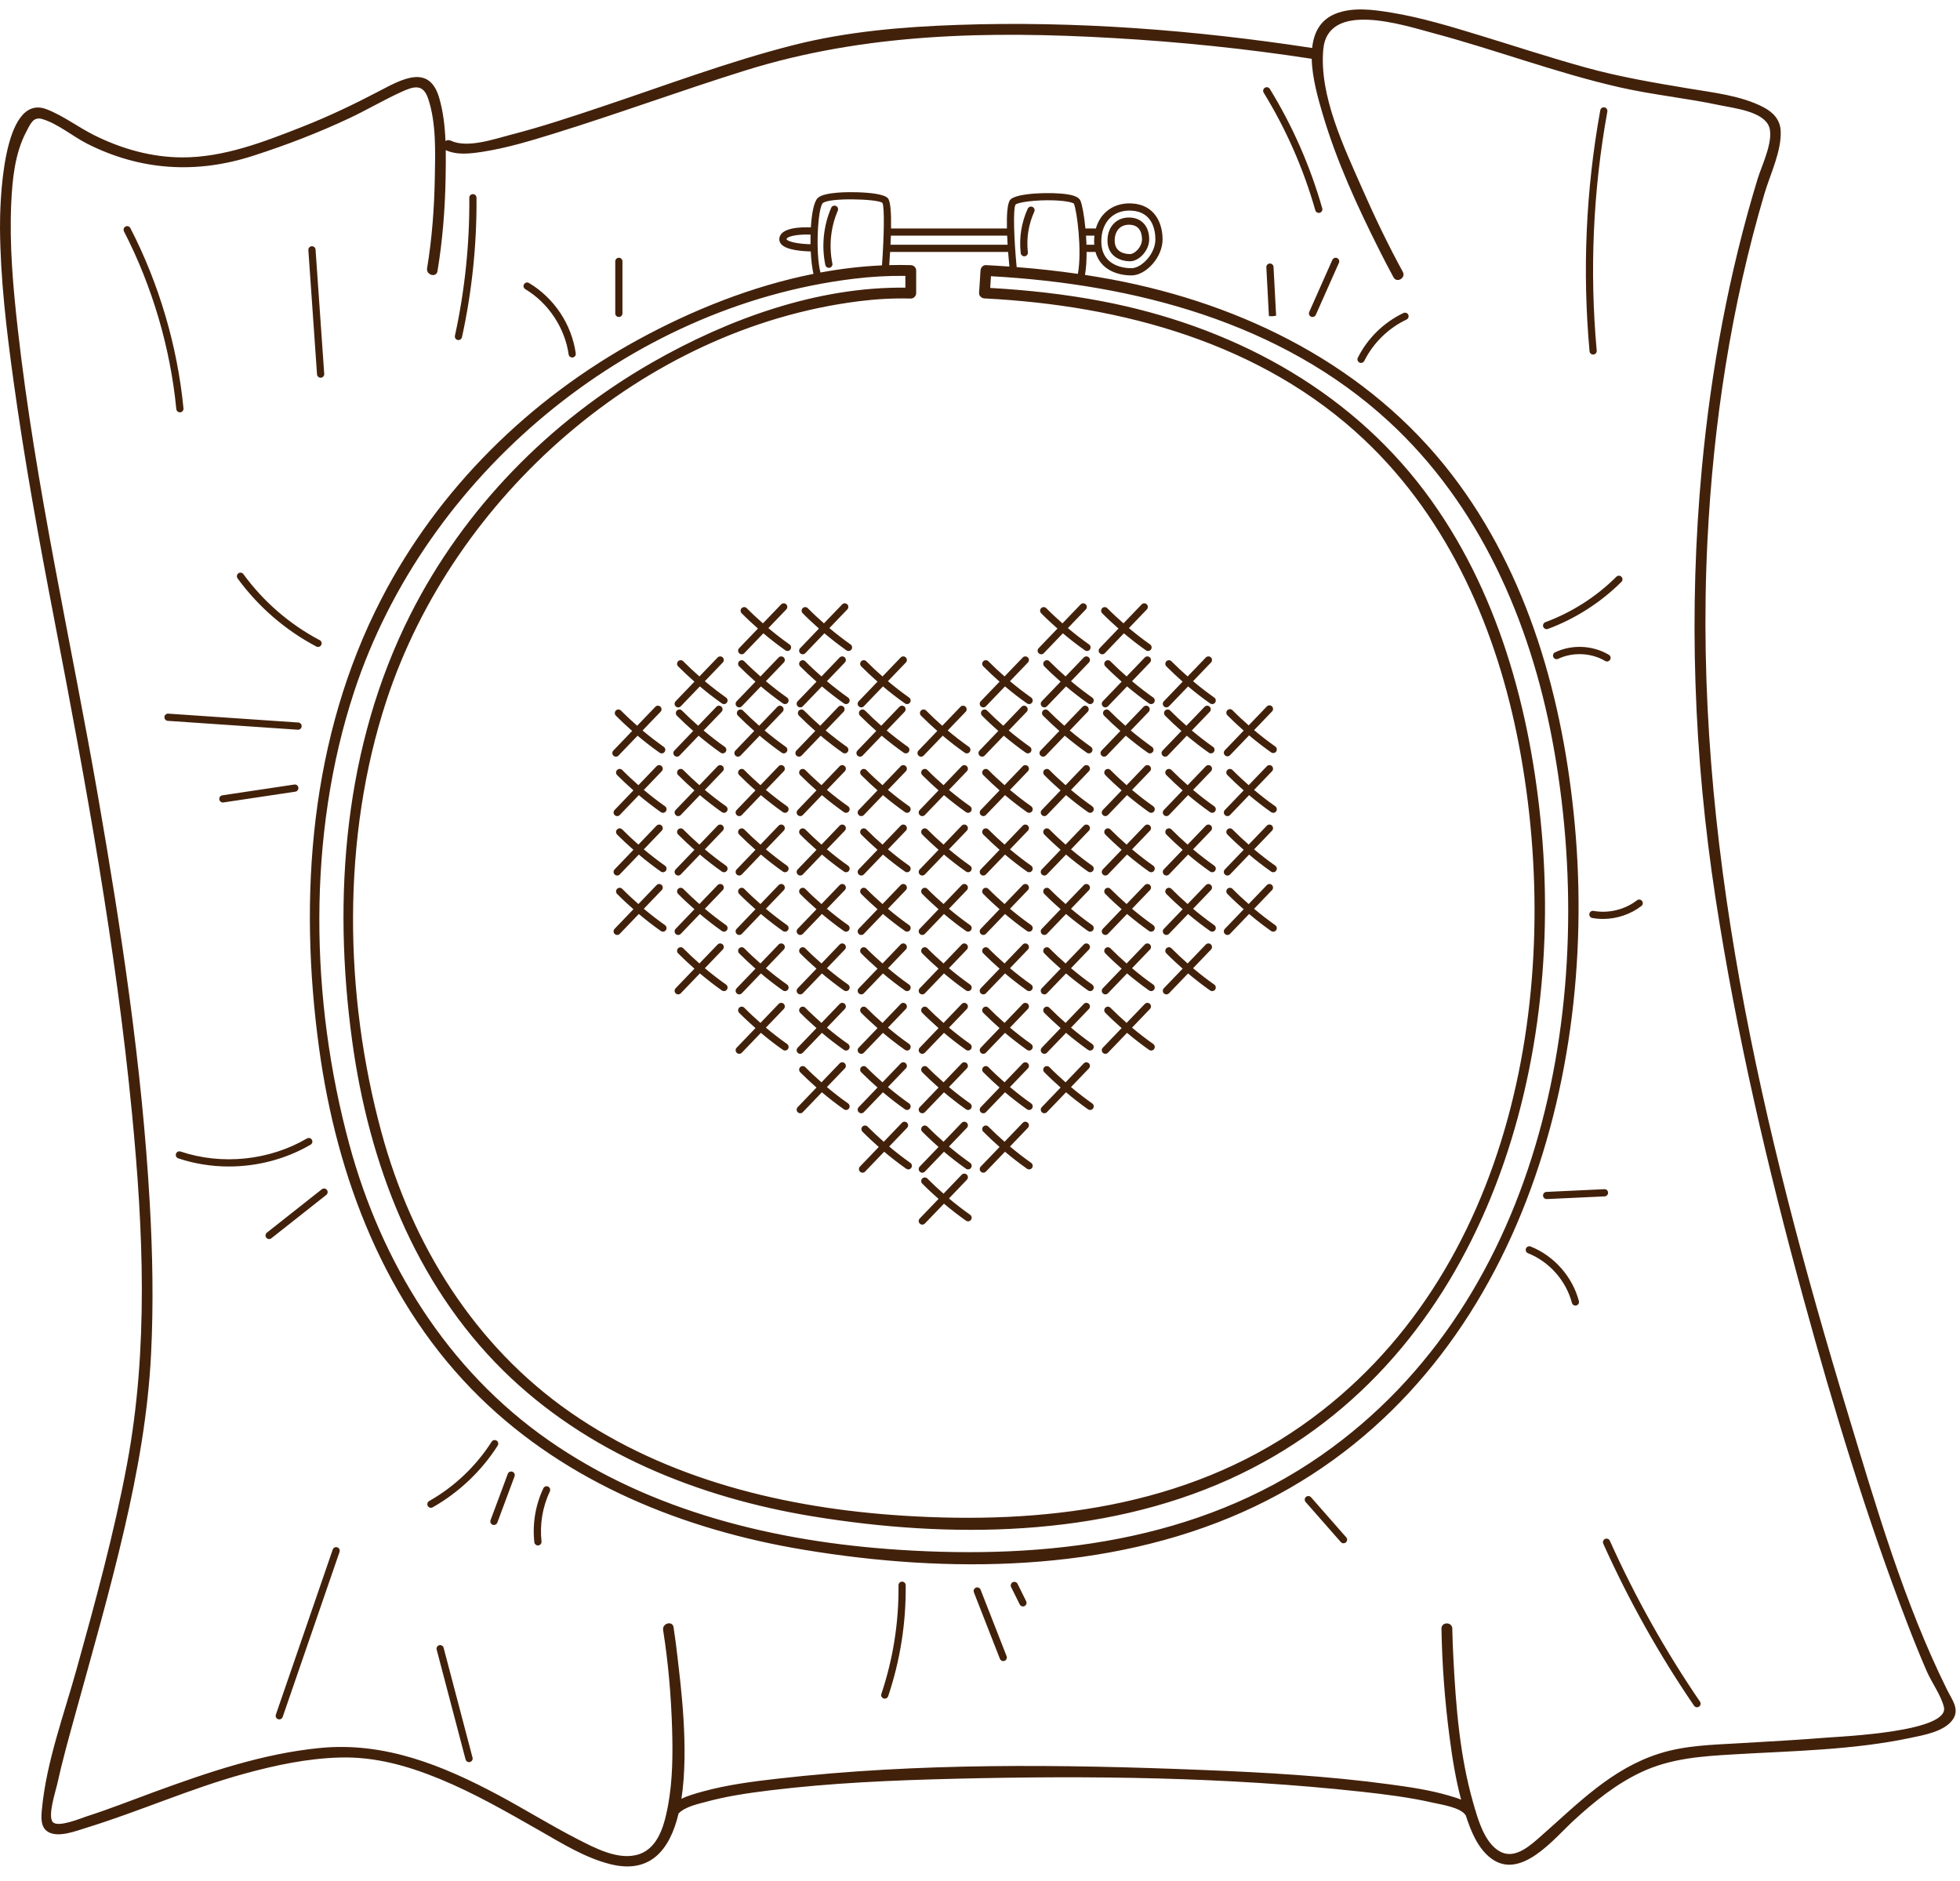 <?xml version="1.0" encoding="UTF-8"?><svg xmlns="http://www.w3.org/2000/svg" xmlns:xlink="http://www.w3.org/1999/xlink" height="432.7" preserveAspectRatio="xMidYMid meet" version="1.0" viewBox="25.0 34.2 451.0 432.7" width="451.0" zoomAndPan="magnify"><g id="change1_1"><path d="M 259.871 92.438 C 259.469 88.949 260.023 85.414 261.48 82.219 C 261.672 81.805 262.164 81.621 262.582 81.809 C 262.996 82 263.18 82.488 262.988 82.906 C 261.656 85.828 261.148 89.059 261.516 92.246 C 261.566 92.699 261.242 93.113 260.789 93.164 C 260.758 93.168 260.723 93.172 260.691 93.172 C 260.277 93.172 259.918 92.859 259.871 92.438 Z M 217.777 82.672 C 216.141 86.465 215.699 90.785 216.531 94.828 C 216.625 95.277 216.336 95.719 215.891 95.809 C 215.832 95.82 215.777 95.828 215.723 95.828 C 215.336 95.828 214.992 95.559 214.91 95.164 C 214.008 90.789 214.484 86.117 216.254 82.016 C 216.434 81.598 216.922 81.398 217.344 81.582 C 217.766 81.762 217.957 82.25 217.777 82.672 Z M 390.758 115.02 C 389.078 96.512 389.906 77.859 393.227 59.574 C 393.305 59.125 393.738 58.824 394.188 58.906 C 394.637 58.988 394.938 59.422 394.855 59.871 C 391.562 78.008 390.738 96.512 392.406 114.867 C 392.449 115.324 392.113 115.727 391.656 115.77 C 391.633 115.77 391.605 115.77 391.582 115.77 C 391.156 115.77 390.797 115.449 390.758 115.02 Z M 315.777 55.527 C 315.535 55.137 315.66 54.629 316.051 54.387 C 316.438 54.148 316.945 54.27 317.188 54.66 C 322.445 63.223 326.504 72.469 329.25 82.133 C 329.375 82.574 329.121 83.031 328.68 83.156 C 328.605 83.18 328.527 83.188 328.453 83.188 C 328.094 83.188 327.762 82.953 327.656 82.586 C 324.949 73.066 320.953 63.961 315.777 55.527 Z M 129.68 111.438 C 131.957 101.027 133.07 90.352 132.988 79.699 C 132.984 79.238 133.352 78.867 133.809 78.863 C 134.27 78.863 134.641 79.23 134.645 79.684 C 134.727 90.461 133.602 101.262 131.301 111.789 C 131.215 112.18 130.871 112.441 130.492 112.441 C 130.434 112.441 130.371 112.438 130.312 112.422 C 129.867 112.324 129.582 111.883 129.68 111.438 Z M 97.949 120.336 L 95.953 91.738 C 95.922 91.281 96.266 90.887 96.723 90.855 C 97.168 90.82 97.578 91.164 97.609 91.621 L 99.605 120.219 C 99.637 120.676 99.289 121.07 98.836 121.105 C 98.816 121.105 98.797 121.105 98.777 121.105 C 98.344 121.105 97.98 120.773 97.949 120.336 Z M 65.57 128.32 C 64.195 114.191 60.027 100.055 53.527 87.438 C 53.316 87.027 53.477 86.531 53.883 86.32 C 54.289 86.109 54.789 86.27 54.996 86.676 C 61.598 99.48 65.824 113.824 67.219 128.16 C 67.266 128.617 66.934 129.02 66.477 129.066 C 66.449 129.07 66.422 129.07 66.395 129.07 C 65.973 129.07 65.613 128.75 65.57 128.32 Z M 416.172 425.715 C 416.43 426.09 416.332 426.605 415.953 426.863 C 415.812 426.961 415.648 427.012 415.488 427.012 C 415.223 427.012 414.965 426.883 414.805 426.648 C 406.773 414.898 399.746 402.355 393.914 389.371 C 393.727 388.953 393.914 388.465 394.332 388.273 C 394.746 388.09 395.238 388.273 395.426 388.691 C 401.219 401.586 408.195 414.043 416.172 425.715 Z M 133.73 438.59 C 133.848 439.031 133.582 439.484 133.141 439.602 C 133.066 439.621 132.996 439.633 132.93 439.633 C 132.562 439.633 132.227 439.387 132.129 439.012 L 125.477 413.738 C 125.359 413.297 125.625 412.844 126.066 412.73 C 126.512 412.613 126.961 412.875 127.078 413.32 Z M 103.129 391.262 L 90.043 429.242 C 89.926 429.586 89.605 429.801 89.262 429.801 C 89.172 429.801 89.082 429.785 88.988 429.754 C 88.559 429.605 88.328 429.137 88.477 428.703 L 101.562 390.719 C 101.711 390.285 102.184 390.059 102.613 390.207 C 103.047 390.355 103.277 390.824 103.129 391.262 Z M 306.863 207.98 C 306.531 207.664 306.523 207.141 306.84 206.812 L 311.172 202.297 C 309.883 201.156 308.621 199.988 307.418 198.77 C 307.098 198.445 307.102 197.922 307.426 197.598 C 307.75 197.277 308.277 197.281 308.598 197.605 C 309.789 198.816 311.039 199.973 312.32 201.098 L 316.504 196.738 C 316.82 196.41 317.344 196.398 317.676 196.715 C 318.004 197.031 318.016 197.559 317.699 197.887 L 313.57 202.188 C 315.145 203.512 316.77 204.773 318.445 205.953 C 318.82 206.219 318.91 206.734 318.648 207.109 C 318.484 207.336 318.23 207.461 317.969 207.461 C 317.805 207.461 317.637 207.41 317.492 207.309 C 315.746 206.078 314.055 204.77 312.422 203.387 L 308.035 207.957 C 307.871 208.129 307.652 208.215 307.438 208.215 C 307.23 208.215 307.023 208.137 306.863 207.98 Z M 220.723 182.477 C 221.098 182.742 221.188 183.258 220.922 183.633 C 220.762 183.859 220.504 183.984 220.242 183.984 C 220.078 183.984 219.91 183.934 219.77 183.832 C 218.023 182.602 216.332 181.289 214.695 179.91 L 210.309 184.48 C 210.145 184.652 209.93 184.738 209.711 184.738 C 209.504 184.738 209.297 184.66 209.137 184.508 C 208.809 184.188 208.797 183.664 209.113 183.336 L 213.445 178.816 C 212.16 177.684 210.898 176.516 209.695 175.293 C 209.371 174.969 209.375 174.445 209.703 174.121 C 210.027 173.801 210.551 173.805 210.875 174.129 C 212.066 175.34 213.316 176.496 214.594 177.621 L 218.777 173.266 C 219.094 172.934 219.617 172.922 219.949 173.238 C 220.277 173.559 220.289 174.082 219.973 174.41 L 215.844 178.711 C 217.422 180.035 219.047 181.297 220.723 182.477 Z M 206.68 182.477 C 207.055 182.742 207.145 183.258 206.879 183.633 C 206.719 183.859 206.461 183.984 206.203 183.984 C 206.035 183.984 205.871 183.934 205.727 183.832 C 203.98 182.602 202.289 181.289 200.652 179.91 L 196.266 184.48 C 196.105 184.652 195.887 184.738 195.668 184.738 C 195.465 184.738 195.258 184.66 195.098 184.508 C 194.766 184.188 194.754 183.664 195.07 183.336 L 199.406 178.816 C 198.117 177.684 196.855 176.516 195.652 175.293 C 195.328 174.969 195.332 174.445 195.66 174.121 C 195.984 173.801 196.508 173.805 196.832 174.129 C 198.023 175.34 199.273 176.496 200.555 177.621 L 204.734 173.266 C 205.051 172.934 205.574 172.922 205.906 173.238 C 206.238 173.559 206.246 174.082 205.93 174.41 L 201.805 178.711 C 203.379 180.035 205.004 181.297 206.68 182.477 Z M 278.059 184.508 C 277.727 184.188 277.719 183.664 278.031 183.336 L 282.367 178.816 C 281.078 177.684 279.816 176.516 278.613 175.293 C 278.293 174.969 278.297 174.445 278.621 174.121 C 278.945 173.801 279.473 173.805 279.793 174.129 C 280.984 175.34 282.234 176.496 283.516 177.621 L 287.695 173.266 C 288.012 172.934 288.535 172.922 288.867 173.238 C 289.199 173.559 289.211 174.082 288.895 174.41 L 284.766 178.711 C 286.34 180.035 287.965 181.297 289.641 182.477 C 290.016 182.742 290.105 183.258 289.84 183.633 C 289.68 183.859 289.426 183.984 289.164 183.984 C 288.996 183.984 288.832 183.934 288.688 183.832 C 286.941 182.602 285.25 181.289 283.613 179.91 L 279.23 184.48 C 279.066 184.652 278.848 184.738 278.633 184.738 C 278.426 184.738 278.219 184.66 278.059 184.508 Z M 264.016 184.508 C 263.684 184.188 263.676 183.664 263.988 183.336 L 268.324 178.816 C 267.035 177.68 265.773 176.516 264.57 175.293 C 264.25 174.969 264.254 174.445 264.578 174.121 C 264.902 173.801 265.43 173.805 265.75 174.129 C 266.941 175.34 268.191 176.496 269.473 177.621 L 273.652 173.266 C 273.973 172.934 274.496 172.922 274.824 173.238 C 275.156 173.559 275.164 174.082 274.852 174.41 L 270.723 178.711 C 272.297 180.035 273.922 181.297 275.598 182.477 C 275.973 182.742 276.062 183.258 275.797 183.633 C 275.637 183.859 275.383 183.984 275.121 183.984 C 274.953 183.984 274.789 183.934 274.645 183.832 C 272.898 182.602 271.207 181.289 269.57 179.91 L 265.188 184.48 C 265.023 184.652 264.805 184.738 264.59 184.738 C 264.383 184.738 264.176 184.66 264.016 184.508 Z M 292.82 196.723 C 292.488 196.406 292.48 195.879 292.797 195.551 L 297.129 191.035 C 295.84 189.898 294.578 188.73 293.375 187.512 C 293.055 187.184 293.059 186.66 293.387 186.34 C 293.711 186.016 294.234 186.02 294.555 186.348 C 295.75 187.555 297 188.711 298.277 189.84 L 302.461 185.48 C 302.777 185.148 303.305 185.137 303.633 185.453 C 303.961 185.773 303.973 186.297 303.656 186.625 L 299.527 190.93 C 301.102 192.25 302.73 193.512 304.402 194.691 C 304.777 194.957 304.867 195.473 304.605 195.848 C 304.441 196.078 304.188 196.199 303.926 196.199 C 303.762 196.199 303.594 196.148 303.449 196.047 C 301.707 194.816 300.016 193.508 298.379 192.129 L 293.992 196.695 C 293.828 196.867 293.609 196.953 293.395 196.953 C 293.188 196.953 292.98 196.875 292.82 196.723 Z M 285.484 190.93 C 287.059 192.25 288.688 193.512 290.363 194.691 C 290.734 194.957 290.824 195.473 290.562 195.848 C 290.402 196.078 290.145 196.199 289.883 196.199 C 289.719 196.199 289.555 196.148 289.406 196.047 C 287.664 194.816 285.973 193.508 284.336 192.129 L 279.949 196.695 C 279.785 196.867 279.57 196.953 279.352 196.953 C 279.145 196.953 278.938 196.875 278.777 196.723 C 278.445 196.406 278.438 195.879 278.754 195.551 L 283.09 191.035 C 281.801 189.898 280.535 188.73 279.336 187.512 C 279.012 187.184 279.016 186.66 279.344 186.34 C 279.664 186.016 280.191 186.02 280.512 186.348 C 281.707 187.555 282.957 188.711 284.234 189.836 L 288.418 185.48 C 288.734 185.148 289.258 185.141 289.59 185.453 C 289.918 185.773 289.93 186.297 289.613 186.625 Z M 271.441 190.93 C 273.02 192.25 274.645 193.512 276.32 194.691 C 276.691 194.957 276.781 195.473 276.52 195.848 C 276.359 196.078 276.102 196.199 275.84 196.199 C 275.676 196.199 275.512 196.148 275.363 196.047 C 273.621 194.816 271.93 193.508 270.293 192.129 L 265.906 196.695 C 265.742 196.867 265.527 196.953 265.309 196.953 C 265.102 196.953 264.895 196.875 264.734 196.723 C 264.406 196.406 264.395 195.879 264.711 195.551 L 269.047 191.035 C 267.758 189.898 266.492 188.73 265.289 187.512 C 264.973 187.184 264.973 186.66 265.301 186.34 C 265.625 186.016 266.148 186.02 266.473 186.348 C 267.664 187.555 268.914 188.711 270.191 189.84 L 274.375 185.48 C 274.691 185.148 275.215 185.141 275.547 185.453 C 275.879 185.773 275.887 186.297 275.57 186.625 Z M 250.691 196.723 C 250.363 196.406 250.352 195.879 250.668 195.551 L 255.004 191.035 C 253.715 189.898 252.453 188.73 251.246 187.512 C 250.926 187.184 250.93 186.66 251.258 186.34 C 251.582 186.016 252.105 186.02 252.43 186.348 C 253.621 187.555 254.871 188.711 256.148 189.836 L 260.332 185.48 C 260.648 185.148 261.172 185.141 261.504 185.453 C 261.836 185.773 261.844 186.297 261.527 186.625 L 257.398 190.93 C 258.977 192.25 260.602 193.512 262.277 194.691 C 262.652 194.957 262.738 195.473 262.477 195.848 C 262.316 196.078 262.059 196.199 261.801 196.199 C 261.633 196.199 261.469 196.148 261.32 196.047 C 259.578 194.816 257.887 193.508 256.25 192.129 L 251.863 196.695 C 251.699 196.867 251.484 196.953 251.266 196.953 C 251.059 196.953 250.855 196.875 250.691 196.723 Z M 222.609 196.723 C 222.277 196.406 222.266 195.879 222.582 195.551 L 226.918 191.035 C 225.629 189.898 224.367 188.73 223.164 187.512 C 222.844 187.184 222.848 186.66 223.172 186.34 C 223.496 186.016 224.023 186.02 224.344 186.348 C 225.535 187.555 226.785 188.711 228.066 189.84 L 232.246 185.48 C 232.562 185.148 233.09 185.137 233.418 185.453 C 233.75 185.773 233.762 186.297 233.445 186.625 L 229.316 190.93 C 230.891 192.25 232.516 193.512 234.191 194.691 C 234.566 194.957 234.656 195.473 234.391 195.848 C 234.23 196.078 233.977 196.199 233.715 196.199 C 233.551 196.199 233.383 196.148 233.238 196.047 C 231.492 194.816 229.801 193.508 228.164 192.129 L 223.777 196.695 C 223.617 196.867 223.398 196.953 223.18 196.953 C 222.977 196.953 222.77 196.875 222.609 196.723 Z M 220.148 194.691 C 220.523 194.957 220.613 195.473 220.352 195.848 C 220.188 196.078 219.934 196.199 219.672 196.199 C 219.508 196.199 219.34 196.148 219.195 196.047 C 217.453 194.816 215.758 193.508 214.121 192.129 L 209.738 196.695 C 209.574 196.867 209.355 196.953 209.141 196.953 C 208.934 196.953 208.727 196.875 208.566 196.723 C 208.234 196.406 208.227 195.879 208.543 195.551 L 212.875 191.035 C 211.586 189.898 210.324 188.73 209.121 187.512 C 208.801 187.184 208.805 186.66 209.129 186.34 C 209.453 186.016 209.98 186.02 210.301 186.348 C 211.492 187.555 212.746 188.711 214.023 189.836 L 218.203 185.48 C 218.52 185.148 219.047 185.141 219.375 185.453 C 219.707 185.773 219.719 186.297 219.402 186.625 L 215.273 190.93 C 216.848 192.25 218.473 193.512 220.148 194.691 Z M 206.105 194.691 C 206.48 194.957 206.57 195.473 206.309 195.848 C 206.145 196.078 205.891 196.199 205.629 196.199 C 205.465 196.199 205.297 196.148 205.152 196.047 C 203.406 194.816 201.715 193.508 200.078 192.129 L 195.695 196.695 C 195.531 196.867 195.312 196.953 195.098 196.953 C 194.891 196.953 194.684 196.875 194.523 196.723 C 194.191 196.406 194.184 195.879 194.5 195.551 L 198.832 191.035 C 197.543 189.895 196.281 188.73 195.078 187.512 C 194.758 187.184 194.762 186.66 195.086 186.34 C 195.41 186.016 195.938 186.02 196.258 186.348 C 197.449 187.555 198.703 188.711 199.98 189.836 L 204.164 185.48 C 204.48 185.148 205.004 185.141 205.336 185.453 C 205.664 185.773 205.676 186.297 205.359 186.625 L 201.23 190.93 C 202.805 192.25 204.43 193.512 206.105 194.691 Z M 192.066 194.691 C 192.438 194.957 192.527 195.473 192.266 195.848 C 192.105 196.078 191.848 196.199 191.586 196.199 C 191.422 196.199 191.254 196.148 191.109 196.047 C 189.367 194.816 187.676 193.508 186.039 192.129 L 181.652 196.695 C 181.488 196.867 181.273 196.953 181.055 196.953 C 180.848 196.953 180.641 196.875 180.48 196.723 C 180.148 196.406 180.141 195.879 180.457 195.551 L 184.789 191.035 C 183.5 189.898 182.238 188.73 181.035 187.512 C 180.715 187.184 180.719 186.66 181.043 186.34 C 181.367 186.016 181.895 186.02 182.215 186.348 C 183.41 187.555 184.66 188.711 185.938 189.836 L 190.121 185.48 C 190.438 185.148 190.961 185.141 191.293 185.453 C 191.621 185.773 191.633 186.297 191.316 186.625 L 187.188 190.93 C 188.762 192.25 190.391 193.512 192.066 194.691 Z M 234.48 301.754 C 234.852 302.016 234.941 302.531 234.68 302.906 C 234.52 303.137 234.262 303.258 234 303.258 C 233.836 303.258 233.668 303.211 233.523 303.105 C 231.781 301.879 230.086 300.566 228.449 299.188 L 224.066 303.758 C 223.902 303.926 223.684 304.012 223.469 304.012 C 223.262 304.012 223.055 303.934 222.895 303.781 C 222.562 303.465 222.555 302.938 222.871 302.609 L 227.203 298.094 C 225.914 296.957 224.652 295.789 223.449 294.566 C 223.129 294.242 223.133 293.719 223.457 293.398 C 223.781 293.074 224.309 293.078 224.629 293.406 C 225.824 294.613 227.074 295.77 228.352 296.895 L 232.535 292.539 C 232.852 292.207 233.375 292.195 233.703 292.516 C 234.035 292.832 234.047 293.355 233.73 293.688 L 229.602 297.988 C 231.176 299.312 232.801 300.57 234.48 301.754 Z M 262.277 301.754 C 262.652 302.016 262.738 302.531 262.477 302.906 C 262.316 303.137 262.059 303.258 261.801 303.258 C 261.633 303.258 261.469 303.211 261.32 303.105 C 259.578 301.879 257.887 300.566 256.25 299.188 L 251.863 303.758 C 251.699 303.926 251.484 304.012 251.266 304.012 C 251.059 304.012 250.855 303.934 250.691 303.781 C 250.363 303.465 250.352 302.938 250.668 302.609 L 255.004 298.094 C 253.715 296.957 252.453 295.789 251.246 294.566 C 250.926 294.242 250.93 293.719 251.258 293.398 C 251.582 293.074 252.105 293.078 252.43 293.406 C 253.621 294.613 254.871 295.77 256.148 296.895 L 260.332 292.539 C 260.648 292.207 261.172 292.195 261.504 292.516 C 261.836 292.832 261.844 293.355 261.527 293.688 L 257.398 297.988 C 258.977 299.312 260.602 300.57 262.277 301.754 Z M 248.234 313.699 C 248.609 313.965 248.699 314.48 248.434 314.855 C 248.273 315.086 248.02 315.207 247.758 315.207 C 247.594 315.207 247.426 315.156 247.281 315.055 C 245.535 313.824 243.844 312.516 242.207 311.137 L 237.82 315.703 C 237.66 315.875 237.441 315.961 237.223 315.961 C 237.02 315.961 236.812 315.883 236.648 315.73 C 236.32 315.414 236.309 314.887 236.625 314.559 L 240.961 310.039 C 239.672 308.902 238.41 307.738 237.207 306.516 C 236.887 306.191 236.891 305.668 237.215 305.348 C 237.539 305.023 238.066 305.027 238.387 305.355 C 239.578 306.562 240.828 307.719 242.109 308.844 L 246.289 304.484 C 246.605 304.156 247.133 304.145 247.461 304.461 C 247.793 304.777 247.801 305.305 247.484 305.633 L 243.359 309.938 C 244.934 311.258 246.559 312.52 248.234 313.699 Z M 248.234 301.754 C 248.609 302.016 248.699 302.531 248.434 302.906 C 248.273 303.137 248.02 303.258 247.758 303.258 C 247.594 303.258 247.426 303.211 247.281 303.105 C 245.535 301.879 243.844 300.566 242.207 299.188 L 237.82 303.758 C 237.66 303.926 237.441 304.012 237.223 304.012 C 237.02 304.012 236.812 303.934 236.648 303.781 C 236.32 303.465 236.309 302.938 236.625 302.609 L 240.961 298.094 C 239.672 296.957 238.41 295.789 237.207 294.566 C 236.887 294.242 236.891 293.719 237.215 293.398 C 237.539 293.074 238.066 293.078 238.387 293.406 C 239.578 294.613 240.828 295.77 242.109 296.895 L 246.289 292.539 C 246.605 292.207 247.133 292.195 247.461 292.516 C 247.793 292.832 247.801 293.355 247.484 293.688 L 243.359 297.988 C 244.934 299.312 246.559 300.57 248.234 301.754 Z M 276.32 288.078 C 276.691 288.344 276.781 288.859 276.52 289.23 C 276.359 289.461 276.102 289.586 275.84 289.586 C 275.676 289.586 275.512 289.535 275.363 289.434 C 273.621 288.203 271.93 286.891 270.293 285.512 L 265.906 290.082 C 265.742 290.254 265.527 290.336 265.309 290.336 C 265.102 290.336 264.895 290.262 264.734 290.105 C 264.406 289.789 264.395 289.266 264.711 288.938 L 269.047 284.418 C 267.758 283.281 266.492 282.113 265.289 280.895 C 264.973 280.566 264.973 280.047 265.301 279.723 C 265.625 279.402 266.148 279.406 266.473 279.73 C 267.664 280.941 268.914 282.098 270.191 283.223 L 274.375 278.863 C 274.691 278.535 275.215 278.523 275.547 278.84 C 275.879 279.156 275.887 279.684 275.57 280.012 L 271.441 284.312 C 273.02 285.637 274.645 286.895 276.32 288.078 Z M 262.277 288.078 C 262.652 288.344 262.738 288.859 262.477 289.23 C 262.316 289.461 262.059 289.586 261.801 289.586 C 261.633 289.586 261.469 289.535 261.32 289.434 C 259.578 288.203 257.887 286.891 256.25 285.512 L 251.863 290.082 C 251.699 290.254 251.484 290.336 251.266 290.336 C 251.059 290.336 250.855 290.262 250.691 290.105 C 250.363 289.789 250.352 289.266 250.668 288.938 L 255.004 284.418 C 253.715 283.281 252.453 282.113 251.246 280.895 C 250.926 280.57 250.93 280.047 251.258 279.723 C 251.582 279.402 252.105 279.406 252.43 279.73 C 253.621 280.941 254.871 282.098 256.148 283.223 L 260.332 278.863 C 260.648 278.535 261.172 278.523 261.504 278.84 C 261.836 279.156 261.844 279.684 261.527 280.012 L 257.398 284.312 C 258.977 285.637 260.602 286.898 262.277 288.078 Z M 248.234 288.078 C 248.609 288.344 248.699 288.859 248.434 289.23 C 248.273 289.461 248.02 289.586 247.758 289.586 C 247.594 289.586 247.426 289.535 247.281 289.434 C 245.535 288.203 243.844 286.891 242.207 285.512 L 237.82 290.082 C 237.66 290.254 237.441 290.336 237.223 290.336 C 237.02 290.336 236.812 290.262 236.648 290.105 C 236.32 289.789 236.309 289.266 236.625 288.938 L 240.961 284.418 C 239.672 283.281 238.41 282.113 237.207 280.895 C 236.887 280.57 236.891 280.047 237.215 279.723 C 237.539 279.402 238.066 279.406 238.387 279.73 C 239.578 280.941 240.828 282.098 242.109 283.223 L 246.289 278.863 C 246.605 278.535 247.133 278.523 247.461 278.84 C 247.793 279.156 247.801 279.684 247.484 280.012 L 243.359 284.312 C 244.934 285.637 246.559 286.898 248.234 288.078 Z M 223.18 290.336 C 222.977 290.336 222.77 290.262 222.609 290.105 C 222.277 289.789 222.266 289.266 222.582 288.938 L 226.918 284.418 C 225.629 283.281 224.367 282.113 223.164 280.895 C 222.844 280.566 222.848 280.047 223.172 279.723 C 223.496 279.402 224.023 279.406 224.344 279.73 C 225.535 280.941 226.785 282.098 228.066 283.223 L 232.246 278.863 C 232.562 278.535 233.09 278.523 233.418 278.84 C 233.75 279.156 233.762 279.684 233.445 280.012 L 229.316 284.312 C 230.891 285.637 232.516 286.898 234.191 288.078 C 234.566 288.344 234.656 288.859 234.391 289.23 C 234.23 289.461 233.977 289.586 233.715 289.586 C 233.551 289.586 233.383 289.535 233.238 289.434 C 231.492 288.203 229.801 286.891 228.164 285.512 L 223.777 290.082 C 223.617 290.254 223.398 290.336 223.18 290.336 Z M 220.148 288.078 C 220.523 288.344 220.613 288.859 220.352 289.23 C 220.188 289.461 219.934 289.586 219.672 289.586 C 219.508 289.586 219.34 289.535 219.195 289.434 C 217.453 288.203 215.758 286.891 214.121 285.512 L 209.738 290.082 C 209.574 290.254 209.355 290.336 209.141 290.336 C 208.934 290.336 208.727 290.262 208.566 290.105 C 208.234 289.789 208.227 289.266 208.543 288.938 L 212.875 284.418 C 211.586 283.281 210.324 282.113 209.121 280.895 C 208.801 280.57 208.805 280.047 209.129 279.723 C 209.453 279.402 209.98 279.406 210.301 279.73 C 211.492 280.941 212.746 282.098 214.023 283.223 L 218.203 278.863 C 218.52 278.535 219.047 278.523 219.375 278.84 C 219.707 279.156 219.719 279.684 219.402 280.012 L 215.273 284.312 C 216.848 285.637 218.473 286.898 220.148 288.078 Z M 290.363 274.402 C 290.734 274.668 290.824 275.184 290.562 275.559 C 290.402 275.789 290.145 275.91 289.883 275.91 C 289.719 275.91 289.555 275.859 289.406 275.758 C 287.664 274.527 285.973 273.219 284.336 271.84 L 279.949 276.406 C 279.785 276.578 279.57 276.664 279.352 276.664 C 279.145 276.664 278.938 276.586 278.777 276.434 C 278.445 276.113 278.438 275.594 278.754 275.262 L 283.09 270.742 C 281.801 269.605 280.535 268.441 279.336 267.223 C 279.012 266.895 279.016 266.371 279.344 266.051 C 279.664 265.727 280.191 265.73 280.512 266.059 C 281.707 267.266 282.957 268.422 284.234 269.551 L 288.418 265.191 C 288.734 264.859 289.258 264.852 289.59 265.164 C 289.918 265.484 289.93 266.008 289.613 266.336 L 285.484 270.641 C 287.059 271.961 288.688 273.223 290.363 274.402 Z M 276.32 274.402 C 276.691 274.668 276.781 275.184 276.52 275.559 C 276.359 275.789 276.102 275.91 275.84 275.91 C 275.676 275.91 275.512 275.859 275.363 275.758 C 273.621 274.527 271.93 273.219 270.293 271.84 L 265.906 276.406 C 265.742 276.578 265.527 276.664 265.309 276.664 C 265.102 276.664 264.895 276.586 264.734 276.434 C 264.406 276.113 264.395 275.594 264.711 275.262 L 269.047 270.742 C 267.758 269.605 266.492 268.441 265.289 267.223 C 264.973 266.895 264.973 266.371 265.301 266.051 C 265.625 265.727 266.148 265.73 266.473 266.059 C 267.664 267.266 268.914 268.422 270.191 269.551 L 274.375 265.191 C 274.691 264.859 275.215 264.852 275.547 265.164 C 275.879 265.484 275.887 266.008 275.57 266.336 L 271.441 270.641 C 273.02 271.961 274.645 273.223 276.32 274.402 Z M 262.277 274.402 C 262.652 274.668 262.738 275.184 262.477 275.559 C 262.316 275.789 262.059 275.91 261.801 275.91 C 261.633 275.91 261.469 275.859 261.32 275.758 C 259.578 274.527 257.887 273.219 256.25 271.84 L 251.863 276.406 C 251.699 276.578 251.484 276.664 251.266 276.664 C 251.059 276.664 250.855 276.586 250.691 276.434 C 250.363 276.113 250.352 275.594 250.668 275.262 L 255.004 270.742 C 253.715 269.605 252.453 268.441 251.246 267.223 C 250.926 266.895 250.93 266.371 251.258 266.051 C 251.582 265.727 252.105 265.73 252.43 266.059 C 253.621 267.266 254.871 268.422 256.148 269.551 L 260.332 265.191 C 260.648 264.859 261.172 264.852 261.504 265.164 C 261.836 265.484 261.844 266.008 261.527 266.336 L 257.398 270.641 C 258.977 271.961 260.602 273.223 262.277 274.402 Z M 248.234 274.402 C 248.609 274.668 248.699 275.184 248.434 275.559 C 248.273 275.789 248.02 275.91 247.758 275.91 C 247.594 275.91 247.426 275.859 247.281 275.758 C 245.535 274.527 243.844 273.219 242.207 271.84 L 237.82 276.406 C 237.66 276.578 237.441 276.664 237.223 276.664 C 237.02 276.664 236.812 276.586 236.648 276.434 C 236.32 276.113 236.309 275.594 236.625 275.262 L 240.961 270.742 C 239.672 269.605 238.41 268.441 237.207 267.223 C 236.887 266.895 236.891 266.371 237.215 266.051 C 237.539 265.727 238.066 265.73 238.387 266.059 C 239.578 267.266 240.828 268.422 242.109 269.551 L 246.289 265.191 C 246.605 264.859 247.133 264.852 247.461 265.164 C 247.793 265.484 247.801 266.008 247.484 266.336 L 243.359 270.641 C 244.934 271.961 246.559 273.223 248.234 274.402 Z M 222.582 275.262 L 226.918 270.742 C 225.629 269.605 224.367 268.441 223.164 267.223 C 222.844 266.895 222.848 266.371 223.172 266.051 C 223.496 265.727 224.023 265.73 224.344 266.059 C 225.535 267.266 226.785 268.422 228.066 269.551 L 232.246 265.191 C 232.562 264.859 233.09 264.852 233.418 265.164 C 233.75 265.484 233.762 266.008 233.445 266.336 L 229.316 270.641 C 230.891 271.961 232.516 273.223 234.191 274.402 C 234.566 274.668 234.656 275.184 234.391 275.559 C 234.23 275.789 233.977 275.91 233.715 275.91 C 233.551 275.91 233.383 275.859 233.238 275.758 C 231.492 274.527 229.801 273.219 228.164 271.84 L 223.777 276.406 C 223.617 276.578 223.398 276.664 223.18 276.664 C 222.977 276.664 222.77 276.586 222.609 276.434 C 222.277 276.113 222.266 275.594 222.582 275.262 Z M 220.148 274.402 C 220.523 274.668 220.613 275.184 220.352 275.559 C 220.188 275.789 219.934 275.91 219.672 275.91 C 219.508 275.91 219.34 275.859 219.195 275.758 C 217.453 274.527 215.758 273.219 214.121 271.84 L 209.738 276.406 C 209.574 276.578 209.355 276.664 209.141 276.664 C 208.934 276.664 208.727 276.586 208.566 276.434 C 208.234 276.113 208.227 275.594 208.543 275.262 L 212.875 270.742 C 211.586 269.605 210.324 268.441 209.121 267.223 C 208.801 266.895 208.805 266.371 209.129 266.051 C 209.453 265.727 209.98 265.73 210.301 266.059 C 211.492 267.266 212.746 268.422 214.023 269.551 L 218.203 265.191 C 218.52 264.859 219.047 264.852 219.375 265.164 C 219.707 265.484 219.719 266.008 219.402 266.336 L 215.273 270.641 C 216.848 271.961 218.473 273.223 220.148 274.402 Z M 206.105 274.402 C 206.48 274.668 206.57 275.184 206.309 275.559 C 206.145 275.789 205.891 275.91 205.629 275.91 C 205.465 275.91 205.297 275.859 205.152 275.758 C 203.406 274.527 201.715 273.219 200.078 271.84 L 195.695 276.406 C 195.531 276.578 195.312 276.664 195.098 276.664 C 194.891 276.664 194.684 276.586 194.523 276.434 C 194.191 276.113 194.184 275.59 194.5 275.262 L 198.832 270.742 C 197.543 269.605 196.281 268.441 195.078 267.223 C 194.758 266.895 194.762 266.371 195.086 266.051 C 195.41 265.727 195.938 265.73 196.258 266.059 C 197.449 267.266 198.703 268.422 199.98 269.551 L 204.164 265.191 C 204.48 264.859 205.004 264.852 205.336 265.164 C 205.664 265.484 205.676 266.008 205.359 266.336 L 201.23 270.641 C 202.805 271.961 204.43 273.223 206.105 274.402 Z M 304.402 260.73 C 304.777 260.992 304.867 261.512 304.605 261.887 C 304.441 262.113 304.188 262.234 303.926 262.234 C 303.762 262.234 303.594 262.188 303.449 262.086 C 301.707 260.855 300.016 259.543 298.379 258.164 L 293.992 262.734 C 293.828 262.902 293.609 262.988 293.395 262.988 C 293.188 262.988 292.98 262.91 292.82 262.758 C 292.488 262.441 292.48 261.918 292.797 261.586 L 297.129 257.07 C 295.84 255.934 294.578 254.766 293.375 253.547 C 293.055 253.223 293.059 252.695 293.387 252.375 C 293.711 252.055 294.234 252.059 294.555 252.383 C 295.75 253.594 297 254.75 298.277 255.875 L 302.461 251.516 C 302.777 251.188 303.305 251.176 303.633 251.492 C 303.961 251.809 303.973 252.332 303.656 252.664 L 299.527 256.965 C 301.102 258.289 302.73 259.551 304.402 260.73 Z M 290.363 260.73 C 290.734 260.992 290.824 261.512 290.562 261.887 C 290.402 262.113 290.145 262.234 289.883 262.234 C 289.719 262.234 289.555 262.188 289.406 262.086 C 287.664 260.855 285.973 259.543 284.336 258.164 L 279.949 262.734 C 279.785 262.902 279.57 262.988 279.352 262.988 C 279.145 262.988 278.938 262.91 278.777 262.758 C 278.445 262.441 278.438 261.918 278.754 261.586 L 283.09 257.07 C 281.801 255.934 280.535 254.766 279.336 253.547 C 279.012 253.223 279.016 252.695 279.344 252.375 C 279.664 252.055 280.191 252.059 280.512 252.383 C 281.707 253.594 282.957 254.75 284.234 255.875 L 288.418 251.516 C 288.734 251.188 289.258 251.176 289.59 251.492 C 289.918 251.809 289.93 252.332 289.613 252.664 L 285.484 256.965 C 287.059 258.289 288.688 259.551 290.363 260.73 Z M 276.32 260.73 C 276.691 260.992 276.781 261.512 276.52 261.887 C 276.359 262.113 276.102 262.234 275.84 262.234 C 275.676 262.234 275.512 262.188 275.363 262.086 C 273.621 260.855 271.93 259.543 270.293 258.164 L 265.906 262.734 C 265.742 262.902 265.527 262.988 265.309 262.988 C 265.102 262.988 264.895 262.91 264.734 262.758 C 264.406 262.441 264.395 261.918 264.711 261.586 L 269.047 257.07 C 267.758 255.934 266.492 254.766 265.289 253.547 C 264.973 253.223 264.973 252.695 265.301 252.375 C 265.625 252.055 266.148 252.059 266.473 252.383 C 267.664 253.594 268.914 254.75 270.191 255.875 L 274.375 251.516 C 274.691 251.188 275.215 251.176 275.547 251.492 C 275.879 251.809 275.887 252.332 275.57 252.664 L 271.441 256.965 C 273.02 258.289 274.645 259.551 276.32 260.73 Z M 262.277 260.73 C 262.652 260.992 262.738 261.512 262.477 261.887 C 262.316 262.113 262.059 262.234 261.801 262.234 C 261.633 262.234 261.469 262.188 261.32 262.086 C 259.578 260.855 257.887 259.543 256.25 258.164 L 251.863 262.734 C 251.699 262.902 251.484 262.988 251.266 262.988 C 251.059 262.988 250.855 262.91 250.691 262.758 C 250.363 262.441 250.352 261.918 250.668 261.586 L 255.004 257.07 C 253.715 255.934 252.453 254.766 251.246 253.547 C 250.926 253.223 250.93 252.695 251.258 252.375 C 251.582 252.055 252.105 252.059 252.43 252.383 C 253.621 253.594 254.871 254.75 256.148 255.875 L 260.332 251.516 C 260.648 251.188 261.172 251.176 261.504 251.492 C 261.836 251.809 261.844 252.332 261.527 252.664 L 257.398 256.965 C 258.977 258.289 260.602 259.551 262.277 260.73 Z M 248.234 260.73 C 248.609 260.992 248.699 261.512 248.434 261.887 C 248.273 262.113 248.02 262.234 247.758 262.234 C 247.594 262.234 247.426 262.188 247.281 262.086 C 245.535 260.855 243.844 259.543 242.207 258.164 L 237.82 262.734 C 237.66 262.902 237.441 262.988 237.223 262.988 C 237.02 262.988 236.812 262.91 236.648 262.758 C 236.32 262.441 236.309 261.918 236.625 261.586 L 240.961 257.07 C 239.672 255.934 238.41 254.766 237.207 253.547 C 236.887 253.223 236.891 252.695 237.215 252.375 C 237.539 252.055 238.066 252.059 238.387 252.383 C 239.578 253.594 240.828 254.75 242.109 255.875 L 246.289 251.516 C 246.605 251.188 247.133 251.176 247.461 251.492 C 247.793 251.809 247.801 252.332 247.484 252.664 L 243.359 256.965 C 244.934 258.289 246.559 259.551 248.234 260.73 Z M 234.391 261.887 C 234.23 262.113 233.977 262.234 233.715 262.234 C 233.551 262.234 233.383 262.188 233.238 262.086 C 231.492 260.855 229.801 259.543 228.164 258.164 L 223.777 262.734 C 223.617 262.902 223.398 262.988 223.18 262.988 C 222.977 262.988 222.77 262.91 222.609 262.758 C 222.277 262.441 222.266 261.918 222.582 261.586 L 226.918 257.07 C 225.629 255.934 224.367 254.766 223.164 253.547 C 222.844 253.223 222.848 252.695 223.172 252.375 C 223.496 252.055 224.023 252.059 224.344 252.383 C 225.535 253.594 226.785 254.75 228.066 255.875 L 232.246 251.516 C 232.562 251.188 233.09 251.176 233.418 251.492 C 233.75 251.809 233.762 252.332 233.445 252.664 L 229.316 256.965 C 230.891 258.289 232.516 259.551 234.191 260.73 C 234.566 260.992 234.656 261.512 234.391 261.887 Z M 220.148 260.73 C 220.523 260.992 220.613 261.512 220.352 261.887 C 220.188 262.113 219.934 262.234 219.672 262.234 C 219.508 262.234 219.34 262.188 219.195 262.086 C 217.453 260.855 215.758 259.543 214.121 258.164 L 209.738 262.734 C 209.574 262.902 209.355 262.988 209.141 262.988 C 208.934 262.988 208.727 262.91 208.566 262.758 C 208.234 262.441 208.227 261.918 208.543 261.586 L 212.875 257.07 C 211.586 255.934 210.324 254.766 209.121 253.547 C 208.801 253.223 208.805 252.695 209.129 252.375 C 209.453 252.055 209.98 252.059 210.301 252.383 C 211.492 253.594 212.746 254.75 214.023 255.875 L 218.203 251.516 C 218.52 251.188 219.047 251.176 219.375 251.492 C 219.707 251.809 219.719 252.332 219.402 252.664 L 215.273 256.965 C 216.848 258.289 218.473 259.551 220.148 260.73 Z M 206.105 260.73 C 206.48 260.992 206.57 261.512 206.309 261.887 C 206.145 262.113 205.891 262.234 205.629 262.234 C 205.465 262.234 205.297 262.188 205.152 262.086 C 203.406 260.855 201.715 259.543 200.078 258.164 L 195.695 262.734 C 195.531 262.902 195.312 262.988 195.098 262.988 C 194.891 262.988 194.684 262.91 194.523 262.758 C 194.191 262.441 194.184 261.918 194.5 261.586 L 198.832 257.07 C 197.543 255.934 196.281 254.766 195.078 253.547 C 194.758 253.223 194.762 252.695 195.086 252.375 C 195.41 252.055 195.938 252.059 196.258 252.383 C 197.449 253.594 198.703 254.75 199.98 255.875 L 204.164 251.516 C 204.48 251.188 205.004 251.176 205.336 251.492 C 205.664 251.809 205.676 252.332 205.359 252.664 L 201.23 256.965 C 202.805 258.289 204.43 259.551 206.105 260.73 Z M 192.066 260.73 C 192.438 260.992 192.527 261.512 192.266 261.887 C 192.105 262.113 191.848 262.234 191.586 262.234 C 191.422 262.234 191.254 262.188 191.109 262.086 C 189.367 260.855 187.676 259.543 186.039 258.164 L 181.652 262.734 C 181.488 262.902 181.273 262.988 181.055 262.988 C 180.848 262.988 180.641 262.91 180.48 262.758 C 180.148 262.441 180.141 261.918 180.457 261.586 L 184.789 257.07 C 183.5 255.934 182.238 254.766 181.035 253.547 C 180.715 253.223 180.719 252.695 181.043 252.375 C 181.367 252.055 181.895 252.059 182.215 252.383 C 183.41 253.594 184.66 254.75 185.938 255.875 L 190.121 251.516 C 190.438 251.188 190.961 251.176 191.293 251.492 C 191.621 251.809 191.633 252.332 191.316 252.664 L 187.188 256.965 C 188.762 258.289 190.391 259.551 192.066 260.73 Z M 306.863 249.086 C 306.531 248.77 306.523 248.242 306.84 247.914 L 311.172 243.395 C 309.883 242.262 308.621 241.094 307.418 239.871 C 307.098 239.547 307.102 239.023 307.426 238.699 C 307.75 238.379 308.277 238.383 308.598 238.707 C 309.789 239.918 311.043 241.074 312.32 242.199 L 316.504 237.844 C 316.82 237.512 317.344 237.5 317.676 237.816 C 318.004 238.137 318.016 238.66 317.699 238.988 L 313.57 243.289 C 315.145 244.613 316.77 245.875 318.445 247.055 C 318.82 247.32 318.91 247.836 318.648 248.211 C 318.484 248.438 318.23 248.562 317.969 248.562 C 317.805 248.562 317.637 248.512 317.492 248.41 C 315.75 247.184 314.055 245.871 312.422 244.488 L 308.035 249.059 C 307.871 249.23 307.652 249.316 307.438 249.316 C 307.23 249.316 307.023 249.238 306.863 249.086 Z M 304.402 247.055 C 304.777 247.32 304.867 247.836 304.605 248.211 C 304.441 248.438 304.188 248.562 303.926 248.562 C 303.762 248.562 303.594 248.512 303.449 248.41 C 301.707 247.18 300.016 245.871 298.379 244.488 L 293.992 249.059 C 293.828 249.23 293.609 249.316 293.395 249.316 C 293.188 249.316 292.98 249.238 292.82 249.086 C 292.488 248.77 292.48 248.242 292.797 247.914 L 297.129 243.395 C 295.84 242.262 294.578 241.094 293.375 239.871 C 293.055 239.547 293.059 239.023 293.387 238.699 C 293.711 238.379 294.234 238.383 294.555 238.707 C 295.75 239.918 297 241.074 298.277 242.199 L 302.461 237.844 C 302.777 237.512 303.305 237.5 303.633 237.816 C 303.961 238.137 303.973 238.66 303.656 238.988 L 299.527 243.289 C 301.102 244.613 302.73 245.875 304.402 247.055 Z M 290.363 247.055 C 290.734 247.32 290.824 247.836 290.562 248.211 C 290.402 248.438 290.145 248.562 289.883 248.562 C 289.719 248.562 289.555 248.512 289.406 248.41 C 287.664 247.184 285.973 245.871 284.336 244.488 L 279.949 249.059 C 279.785 249.23 279.57 249.316 279.352 249.316 C 279.145 249.316 278.938 249.238 278.777 249.086 C 278.445 248.77 278.438 248.242 278.754 247.914 L 283.09 243.395 C 281.801 242.262 280.535 241.094 279.336 239.871 C 279.012 239.547 279.016 239.023 279.344 238.699 C 279.664 238.379 280.191 238.383 280.512 238.707 C 281.707 239.918 282.957 241.074 284.234 242.199 L 288.418 237.844 C 288.734 237.512 289.258 237.5 289.59 237.816 C 289.918 238.137 289.93 238.66 289.613 238.988 L 285.484 243.289 C 287.059 244.613 288.688 245.875 290.363 247.055 Z M 276.32 247.055 C 276.691 247.32 276.781 247.836 276.52 248.211 C 276.359 248.438 276.102 248.562 275.84 248.562 C 275.676 248.562 275.512 248.512 275.363 248.41 C 273.621 247.18 271.93 245.867 270.293 244.488 L 265.906 249.059 C 265.742 249.23 265.527 249.316 265.309 249.316 C 265.102 249.316 264.895 249.238 264.734 249.086 C 264.406 248.77 264.395 248.242 264.711 247.914 L 269.047 243.395 C 267.758 242.258 266.496 241.094 265.289 239.871 C 264.973 239.547 264.973 239.023 265.301 238.699 C 265.625 238.379 266.148 238.383 266.473 238.707 C 267.664 239.918 268.914 241.074 270.191 242.199 L 274.375 237.844 C 274.691 237.512 275.215 237.5 275.547 237.816 C 275.879 238.137 275.887 238.66 275.57 238.988 L 271.441 243.289 C 273.02 244.613 274.645 245.875 276.32 247.055 Z M 262.277 247.055 C 262.652 247.32 262.738 247.836 262.477 248.211 C 262.316 248.438 262.059 248.562 261.801 248.562 C 261.633 248.562 261.469 248.512 261.32 248.41 C 259.578 247.184 257.887 245.871 256.25 244.488 L 251.863 249.059 C 251.699 249.23 251.484 249.316 251.266 249.316 C 251.059 249.316 250.855 249.238 250.691 249.086 C 250.363 248.77 250.352 248.242 250.668 247.914 L 255.004 243.395 C 253.715 242.262 252.453 241.094 251.246 239.871 C 250.926 239.547 250.93 239.023 251.258 238.699 C 251.582 238.379 252.105 238.383 252.43 238.707 C 253.621 239.918 254.871 241.074 256.148 242.199 L 260.332 237.844 C 260.648 237.512 261.172 237.5 261.504 237.816 C 261.836 238.137 261.844 238.66 261.527 238.988 L 257.398 243.289 C 258.977 244.613 260.602 245.875 262.277 247.055 Z M 248.234 247.055 C 248.609 247.32 248.699 247.836 248.434 248.211 C 248.273 248.438 248.02 248.562 247.758 248.562 C 247.594 248.562 247.426 248.512 247.281 248.41 C 245.535 247.184 243.844 245.871 242.207 244.488 L 237.82 249.059 C 237.66 249.23 237.441 249.316 237.223 249.316 C 237.02 249.316 236.812 249.238 236.648 249.086 C 236.32 248.77 236.309 248.242 236.625 247.914 L 240.961 243.395 C 239.672 242.262 238.41 241.094 237.207 239.871 C 236.887 239.547 236.891 239.023 237.215 238.699 C 237.539 238.379 238.066 238.383 238.387 238.707 C 239.578 239.918 240.828 241.074 242.109 242.199 L 246.289 237.844 C 246.605 237.512 247.133 237.5 247.461 237.816 C 247.793 238.137 247.801 238.66 247.484 238.988 L 243.359 243.289 C 244.934 244.613 246.559 245.875 248.234 247.055 Z M 234.391 248.211 C 234.23 248.438 233.977 248.562 233.715 248.562 C 233.551 248.562 233.383 248.512 233.238 248.41 C 231.492 247.18 229.801 245.871 228.164 244.488 L 223.777 249.059 C 223.617 249.23 223.398 249.316 223.18 249.316 C 222.977 249.316 222.77 249.238 222.609 249.086 C 222.277 248.77 222.266 248.242 222.582 247.914 L 226.918 243.395 C 225.629 242.262 224.367 241.094 223.164 239.871 C 222.844 239.547 222.848 239.023 223.172 238.699 C 223.496 238.379 224.023 238.383 224.344 238.707 C 225.535 239.918 226.785 241.074 228.066 242.199 L 232.246 237.844 C 232.562 237.512 233.09 237.5 233.418 237.816 C 233.75 238.137 233.762 238.66 233.445 238.988 L 229.316 243.289 C 230.891 244.613 232.516 245.875 234.191 247.055 C 234.566 247.32 234.656 247.836 234.391 248.211 Z M 220.148 247.055 C 220.523 247.32 220.613 247.836 220.352 248.211 C 220.188 248.438 219.934 248.562 219.672 248.562 C 219.508 248.562 219.34 248.512 219.195 248.41 C 217.453 247.184 215.758 245.871 214.121 244.488 L 209.738 249.059 C 209.574 249.23 209.355 249.316 209.141 249.316 C 208.934 249.316 208.727 249.238 208.566 249.086 C 208.234 248.77 208.227 248.242 208.543 247.914 L 212.875 243.395 C 211.586 242.262 210.324 241.094 209.121 239.871 C 208.801 239.547 208.805 239.023 209.129 238.699 C 209.453 238.379 209.98 238.383 210.301 238.707 C 211.492 239.918 212.746 241.074 214.023 242.199 L 218.203 237.844 C 218.52 237.512 219.047 237.5 219.375 237.816 C 219.707 238.137 219.719 238.66 219.402 238.988 L 215.273 243.289 C 216.848 244.613 218.473 245.875 220.148 247.055 Z M 206.105 247.055 C 206.48 247.32 206.57 247.836 206.309 248.211 C 206.145 248.438 205.891 248.562 205.629 248.562 C 205.465 248.562 205.297 248.512 205.152 248.41 C 203.406 247.18 201.715 245.867 200.078 244.488 L 195.695 249.062 C 195.531 249.23 195.312 249.316 195.098 249.316 C 194.891 249.316 194.684 249.238 194.523 249.086 C 194.191 248.77 194.184 248.242 194.5 247.914 L 198.832 243.395 C 197.543 242.258 196.281 241.094 195.078 239.871 C 194.758 239.547 194.762 239.023 195.086 238.699 C 195.41 238.379 195.938 238.383 196.258 238.707 C 197.449 239.918 198.703 241.074 199.98 242.199 L 204.164 237.844 C 204.48 237.512 205.004 237.5 205.336 237.816 C 205.664 238.137 205.676 238.66 205.359 238.988 L 201.23 243.289 C 202.805 244.613 204.43 245.875 206.105 247.055 Z M 192.066 247.055 C 192.438 247.32 192.527 247.836 192.266 248.211 C 192.105 248.438 191.848 248.562 191.586 248.562 C 191.422 248.562 191.254 248.512 191.109 248.41 C 189.367 247.184 187.676 245.871 186.039 244.488 L 181.652 249.059 C 181.488 249.23 181.273 249.316 181.055 249.316 C 180.848 249.316 180.641 249.238 180.48 249.086 C 180.148 248.77 180.141 248.242 180.457 247.914 L 184.789 243.395 C 183.5 242.262 182.238 241.094 181.035 239.871 C 180.715 239.547 180.719 239.023 181.043 238.699 C 181.367 238.379 181.895 238.383 182.215 238.707 C 183.41 239.918 184.66 241.074 185.938 242.199 L 190.121 237.844 C 190.438 237.512 190.961 237.5 191.293 237.816 C 191.621 238.137 191.633 238.66 191.316 238.988 L 187.188 243.289 C 188.762 244.613 190.391 245.875 192.066 247.055 Z M 178.023 247.055 C 178.395 247.32 178.484 247.836 178.223 248.211 C 178.062 248.438 177.805 248.562 177.547 248.562 C 177.379 248.562 177.215 248.512 177.066 248.41 C 175.324 247.18 173.633 245.867 171.996 244.488 L 167.609 249.059 C 167.445 249.23 167.23 249.316 167.012 249.316 C 166.805 249.316 166.602 249.238 166.438 249.086 C 166.109 248.77 166.098 248.242 166.414 247.914 L 170.75 243.395 C 169.461 242.258 168.199 241.094 166.992 239.871 C 166.672 239.547 166.676 239.023 167.004 238.699 C 167.328 238.379 167.852 238.383 168.176 238.707 C 169.367 239.918 170.617 241.074 171.895 242.199 L 176.078 237.844 C 176.395 237.512 176.918 237.5 177.25 237.816 C 177.578 238.137 177.59 238.66 177.273 238.988 L 173.145 243.289 C 174.719 244.613 176.348 245.875 178.023 247.055 Z M 306.863 235.41 C 306.531 235.094 306.523 234.57 306.84 234.238 L 311.172 229.723 C 309.883 228.586 308.621 227.418 307.418 226.199 C 307.098 225.871 307.102 225.348 307.426 225.027 C 307.75 224.707 308.277 224.707 308.598 225.035 C 309.789 226.242 311.039 227.402 312.32 228.527 L 316.504 224.168 C 316.82 223.836 317.344 223.828 317.676 224.145 C 318.004 224.461 318.016 224.984 317.699 225.316 L 313.57 229.617 C 315.145 230.941 316.77 232.199 318.445 233.383 C 318.82 233.645 318.91 234.16 318.648 234.535 C 318.484 234.766 318.23 234.887 317.969 234.887 C 317.805 234.887 317.637 234.84 317.492 234.734 C 315.746 233.508 314.055 232.195 312.422 230.816 L 308.035 235.387 C 307.871 235.555 307.652 235.641 307.438 235.641 C 307.23 235.641 307.023 235.562 306.863 235.41 Z M 304.402 233.383 C 304.777 233.645 304.867 234.16 304.605 234.535 C 304.441 234.766 304.188 234.887 303.926 234.887 C 303.762 234.887 303.594 234.84 303.449 234.734 C 301.707 233.508 300.012 232.195 298.379 230.816 L 293.992 235.387 C 293.828 235.555 293.609 235.641 293.395 235.641 C 293.188 235.641 292.98 235.562 292.82 235.41 C 292.488 235.094 292.48 234.57 292.797 234.238 L 297.129 229.723 C 295.84 228.586 294.578 227.418 293.375 226.199 C 293.055 225.871 293.059 225.348 293.387 225.027 C 293.711 224.707 294.234 224.707 294.555 225.035 C 295.75 226.242 297 227.402 298.277 228.527 L 302.461 224.168 C 302.777 223.836 303.305 223.828 303.633 224.145 C 303.961 224.461 303.973 224.984 303.656 225.316 L 299.527 229.617 C 301.102 230.941 302.73 232.199 304.402 233.383 Z M 290.363 233.383 C 290.734 233.645 290.824 234.16 290.562 234.535 C 290.402 234.766 290.145 234.887 289.883 234.887 C 289.719 234.887 289.555 234.84 289.406 234.734 C 287.664 233.508 285.973 232.195 284.336 230.816 L 279.949 235.387 C 279.785 235.555 279.57 235.641 279.352 235.641 C 279.145 235.641 278.938 235.562 278.777 235.41 C 278.445 235.094 278.438 234.57 278.754 234.238 L 283.09 229.723 C 281.801 228.586 280.535 227.418 279.336 226.199 C 279.012 225.871 279.016 225.348 279.344 225.027 C 279.664 224.707 280.191 224.707 280.512 225.035 C 281.707 226.242 282.957 227.402 284.234 228.527 L 288.418 224.168 C 288.734 223.836 289.258 223.828 289.59 224.145 C 289.918 224.461 289.93 224.984 289.613 225.316 L 285.484 229.617 C 287.059 230.941 288.688 232.199 290.363 233.383 Z M 276.32 233.383 C 276.691 233.645 276.781 234.164 276.52 234.535 C 276.359 234.766 276.102 234.887 275.84 234.887 C 275.676 234.887 275.512 234.84 275.363 234.734 C 273.621 233.508 271.93 232.195 270.293 230.816 L 265.906 235.387 C 265.742 235.555 265.527 235.641 265.309 235.641 C 265.102 235.641 264.895 235.562 264.734 235.41 C 264.406 235.094 264.395 234.57 264.711 234.238 L 269.047 229.723 C 267.758 228.586 266.492 227.418 265.289 226.199 C 264.973 225.871 264.973 225.348 265.301 225.027 C 265.625 224.707 266.148 224.707 266.473 225.035 C 267.664 226.242 268.914 227.402 270.191 228.527 L 274.375 224.168 C 274.691 223.836 275.215 223.828 275.547 224.145 C 275.879 224.461 275.887 224.984 275.57 225.316 L 271.441 229.617 C 273.02 230.938 274.645 232.199 276.32 233.383 Z M 262.277 233.383 C 262.652 233.645 262.738 234.16 262.477 234.535 C 262.316 234.766 262.059 234.887 261.801 234.887 C 261.633 234.887 261.469 234.84 261.32 234.734 C 259.578 233.508 257.887 232.195 256.25 230.816 L 251.863 235.387 C 251.699 235.555 251.484 235.641 251.266 235.641 C 251.059 235.641 250.855 235.562 250.691 235.41 C 250.363 235.094 250.352 234.57 250.668 234.238 L 255.004 229.723 C 253.715 228.586 252.453 227.418 251.246 226.199 C 250.926 225.871 250.93 225.348 251.258 225.027 C 251.582 224.707 252.105 224.707 252.43 225.035 C 253.621 226.242 254.871 227.402 256.148 228.527 L 260.332 224.168 C 260.648 223.836 261.172 223.828 261.504 224.145 C 261.836 224.461 261.844 224.984 261.527 225.316 L 257.398 229.617 C 258.977 230.941 260.602 232.199 262.277 233.383 Z M 248.234 233.383 C 248.609 233.645 248.699 234.16 248.434 234.535 C 248.273 234.766 248.02 234.887 247.758 234.887 C 247.594 234.887 247.426 234.84 247.281 234.734 C 245.535 233.508 243.844 232.195 242.207 230.816 L 237.82 235.387 C 237.66 235.555 237.441 235.641 237.223 235.641 C 237.02 235.641 236.812 235.562 236.648 235.41 C 236.32 235.094 236.309 234.57 236.625 234.238 L 240.961 229.723 C 239.672 228.586 238.41 227.418 237.207 226.199 C 236.887 225.871 236.891 225.348 237.215 225.027 C 237.539 224.707 238.066 224.707 238.387 225.035 C 239.578 226.242 240.828 227.402 242.109 228.527 L 246.289 224.168 C 246.605 223.836 247.133 223.828 247.461 224.145 C 247.793 224.461 247.801 224.984 247.484 225.316 L 243.359 229.617 C 244.934 230.941 246.559 232.199 248.234 233.383 Z M 234.391 234.535 C 234.23 234.766 233.977 234.887 233.715 234.887 C 233.551 234.887 233.383 234.84 233.238 234.734 C 231.492 233.508 229.801 232.195 228.164 230.816 L 223.777 235.387 C 223.617 235.555 223.398 235.641 223.18 235.641 C 222.977 235.641 222.77 235.562 222.609 235.41 C 222.277 235.094 222.266 234.57 222.582 234.238 L 226.918 229.723 C 225.629 228.586 224.367 227.418 223.164 226.199 C 222.844 225.871 222.848 225.348 223.172 225.027 C 223.496 224.707 224.023 224.707 224.344 225.035 C 225.535 226.242 226.785 227.402 228.066 228.527 L 232.246 224.168 C 232.562 223.836 233.09 223.828 233.418 224.145 C 233.75 224.461 233.762 224.984 233.445 225.316 L 229.316 229.617 C 230.891 230.941 232.516 232.199 234.191 233.383 C 234.566 233.645 234.656 234.16 234.391 234.535 Z M 220.148 233.383 C 220.523 233.645 220.613 234.16 220.352 234.535 C 220.188 234.766 219.934 234.887 219.672 234.887 C 219.508 234.887 219.34 234.84 219.195 234.734 C 217.449 233.508 215.758 232.195 214.121 230.816 L 209.738 235.387 C 209.574 235.555 209.355 235.641 209.141 235.641 C 208.934 235.641 208.727 235.562 208.566 235.41 C 208.234 235.094 208.227 234.57 208.543 234.238 L 212.875 229.723 C 211.586 228.586 210.324 227.418 209.121 226.199 C 208.801 225.871 208.805 225.348 209.129 225.027 C 209.453 224.707 209.98 224.707 210.301 225.035 C 211.492 226.242 212.746 227.402 214.023 228.527 L 218.203 224.168 C 218.52 223.836 219.047 223.828 219.375 224.145 C 219.707 224.461 219.719 224.984 219.402 225.316 L 215.273 229.617 C 216.848 230.941 218.473 232.199 220.148 233.383 Z M 206.105 233.383 C 206.48 233.645 206.57 234.164 206.309 234.535 C 206.145 234.766 205.891 234.887 205.629 234.887 C 205.465 234.887 205.297 234.84 205.152 234.734 C 203.406 233.508 201.715 232.195 200.078 230.816 L 195.695 235.387 C 195.531 235.555 195.312 235.641 195.098 235.641 C 194.891 235.641 194.684 235.562 194.523 235.41 C 194.191 235.094 194.184 234.57 194.5 234.238 L 198.832 229.723 C 197.543 228.586 196.281 227.418 195.078 226.199 C 194.758 225.871 194.762 225.348 195.086 225.027 C 195.41 224.707 195.938 224.707 196.258 225.035 C 197.449 226.242 198.699 227.402 199.98 228.527 L 204.164 224.168 C 204.48 223.836 205.004 223.828 205.336 224.145 C 205.664 224.461 205.676 224.984 205.359 225.316 L 201.23 229.617 C 202.805 230.938 204.43 232.199 206.105 233.383 Z M 192.066 233.383 C 192.438 233.645 192.527 234.16 192.266 234.535 C 192.105 234.766 191.848 234.887 191.586 234.887 C 191.422 234.887 191.254 234.84 191.109 234.734 C 189.367 233.508 187.676 232.195 186.039 230.816 L 181.652 235.387 C 181.488 235.555 181.273 235.641 181.055 235.641 C 180.848 235.641 180.641 235.562 180.48 235.41 C 180.148 235.094 180.141 234.57 180.457 234.238 L 184.789 229.723 C 183.5 228.586 182.238 227.418 181.035 226.199 C 180.715 225.871 180.719 225.348 181.043 225.027 C 181.367 224.707 181.895 224.707 182.215 225.035 C 183.41 226.242 184.66 227.402 185.938 228.527 L 190.121 224.168 C 190.438 223.836 190.961 223.828 191.293 224.145 C 191.621 224.461 191.633 224.984 191.316 225.316 L 187.188 229.617 C 188.762 230.941 190.391 232.199 192.066 233.383 Z M 178.023 233.383 C 178.395 233.645 178.484 234.16 178.223 234.535 C 178.062 234.766 177.805 234.887 177.547 234.887 C 177.379 234.887 177.215 234.84 177.066 234.734 C 175.324 233.508 173.633 232.195 171.996 230.816 L 167.609 235.387 C 167.445 235.555 167.23 235.641 167.012 235.641 C 166.805 235.641 166.602 235.562 166.438 235.41 C 166.109 235.094 166.098 234.57 166.414 234.238 L 170.75 229.723 C 169.461 228.586 168.195 227.418 166.992 226.199 C 166.672 225.871 166.676 225.348 167.004 225.027 C 167.328 224.707 167.852 224.707 168.176 225.035 C 169.367 226.242 170.617 227.402 171.895 228.527 L 176.078 224.168 C 176.395 223.836 176.918 223.828 177.25 224.145 C 177.578 224.461 177.59 224.984 177.273 225.316 L 173.145 229.617 C 174.719 230.938 176.348 232.199 178.023 233.383 Z M 306.863 221.734 C 306.531 221.418 306.523 220.895 306.84 220.566 L 311.172 216.047 C 309.883 214.91 308.621 213.742 307.418 212.523 C 307.098 212.199 307.102 211.676 307.426 211.352 C 307.75 211.031 308.277 211.035 308.598 211.359 C 309.789 212.57 311.043 213.727 312.32 214.852 L 316.504 210.492 C 316.82 210.164 317.344 210.152 317.676 210.469 C 318.004 210.785 318.016 211.312 317.699 211.641 L 313.57 215.941 C 315.145 217.266 316.77 218.527 318.445 219.707 C 318.82 219.973 318.91 220.488 318.648 220.863 C 318.484 221.09 318.23 221.215 317.969 221.215 C 317.805 221.215 317.637 221.164 317.492 221.062 C 315.75 219.832 314.055 218.52 312.422 217.141 L 308.035 221.711 C 307.871 221.883 307.652 221.969 307.438 221.969 C 307.23 221.969 307.023 221.891 306.863 221.734 Z M 304.402 219.707 C 304.777 219.973 304.867 220.488 304.605 220.863 C 304.441 221.09 304.188 221.215 303.926 221.215 C 303.762 221.215 303.594 221.164 303.449 221.062 C 301.707 219.832 300.016 218.52 298.379 217.141 L 293.992 221.711 C 293.828 221.883 293.609 221.969 293.395 221.969 C 293.188 221.969 292.98 221.891 292.82 221.734 C 292.488 221.418 292.48 220.895 292.797 220.566 L 297.129 216.047 C 295.84 214.91 294.578 213.742 293.375 212.523 C 293.055 212.199 293.059 211.676 293.387 211.352 C 293.711 211.031 294.234 211.035 294.555 211.359 C 295.75 212.57 297 213.727 298.277 214.852 L 302.461 210.492 C 302.777 210.164 303.305 210.152 303.633 210.469 C 303.961 210.785 303.973 211.312 303.656 211.641 L 299.527 215.941 C 301.102 217.266 302.73 218.527 304.402 219.707 Z M 290.363 219.707 C 290.734 219.973 290.824 220.488 290.562 220.863 C 290.402 221.09 290.145 221.215 289.883 221.215 C 289.719 221.215 289.555 221.164 289.406 221.062 C 287.664 219.832 285.973 218.52 284.336 217.141 L 279.949 221.711 C 279.785 221.883 279.57 221.969 279.352 221.969 C 279.145 221.969 278.938 221.891 278.777 221.734 C 278.445 221.418 278.438 220.895 278.754 220.566 L 283.09 216.047 C 281.801 214.91 280.535 213.742 279.336 212.523 C 279.012 212.199 279.016 211.676 279.344 211.352 C 279.664 211.031 280.191 211.035 280.512 211.359 C 281.707 212.57 282.957 213.727 284.234 214.852 L 288.418 210.492 C 288.734 210.164 289.258 210.152 289.59 210.469 C 289.918 210.785 289.93 211.312 289.613 211.641 L 285.484 215.941 C 287.059 217.266 288.688 218.527 290.363 219.707 Z M 276.32 219.707 C 276.691 219.973 276.781 220.488 276.52 220.863 C 276.359 221.09 276.102 221.215 275.84 221.215 C 275.676 221.215 275.512 221.164 275.363 221.062 C 273.621 219.832 271.93 218.52 270.293 217.141 L 265.906 221.711 C 265.742 221.883 265.527 221.969 265.309 221.969 C 265.102 221.969 264.895 221.891 264.734 221.734 C 264.406 221.418 264.395 220.895 264.711 220.566 L 269.047 216.047 C 267.758 214.91 266.492 213.742 265.289 212.523 C 264.973 212.199 264.973 211.676 265.301 211.352 C 265.625 211.031 266.148 211.035 266.473 211.359 C 267.664 212.57 268.914 213.727 270.191 214.852 L 274.375 210.492 C 274.691 210.164 275.215 210.152 275.547 210.469 C 275.879 210.785 275.887 211.312 275.57 211.641 L 271.441 215.941 C 273.02 217.266 274.645 218.527 276.32 219.707 Z M 262.277 219.707 C 262.652 219.973 262.738 220.488 262.477 220.863 C 262.316 221.09 262.059 221.215 261.801 221.215 C 261.633 221.215 261.469 221.164 261.32 221.062 C 259.578 219.832 257.887 218.52 256.25 217.141 L 251.863 221.711 C 251.699 221.883 251.484 221.969 251.266 221.969 C 251.059 221.969 250.855 221.891 250.691 221.734 C 250.363 221.418 250.352 220.895 250.668 220.566 L 255.004 216.047 C 253.715 214.91 252.453 213.742 251.246 212.523 C 250.926 212.199 250.93 211.676 251.258 211.352 C 251.582 211.031 252.105 211.035 252.43 211.359 C 253.621 212.57 254.871 213.727 256.148 214.852 L 260.332 210.492 C 260.648 210.164 261.172 210.152 261.504 210.469 C 261.836 210.785 261.844 211.312 261.527 211.641 L 257.398 215.941 C 258.977 217.266 260.602 218.527 262.277 219.707 Z M 248.234 219.707 C 248.609 219.973 248.699 220.488 248.434 220.863 C 248.273 221.09 248.02 221.215 247.758 221.215 C 247.594 221.215 247.426 221.164 247.281 221.062 C 245.535 219.832 243.844 218.52 242.207 217.141 L 237.82 221.711 C 237.66 221.883 237.441 221.969 237.223 221.969 C 237.02 221.969 236.812 221.891 236.648 221.734 C 236.32 221.418 236.309 220.895 236.625 220.566 L 240.961 216.047 C 239.672 214.91 238.41 213.742 237.207 212.523 C 236.887 212.199 236.891 211.676 237.215 211.352 C 237.539 211.031 238.066 211.035 238.387 211.359 C 239.578 212.57 240.828 213.727 242.109 214.852 L 246.289 210.492 C 246.605 210.164 247.133 210.152 247.461 210.469 C 247.793 210.785 247.801 211.312 247.484 211.641 L 243.359 215.941 C 244.934 217.266 246.559 218.527 248.234 219.707 Z M 234.391 220.863 C 234.23 221.09 233.977 221.215 233.715 221.215 C 233.551 221.215 233.383 221.164 233.238 221.062 C 231.492 219.832 229.801 218.52 228.164 217.141 L 223.777 221.711 C 223.617 221.883 223.398 221.969 223.18 221.969 C 222.977 221.969 222.77 221.891 222.609 221.734 C 222.277 221.418 222.266 220.895 222.582 220.566 L 226.918 216.047 C 225.629 214.91 224.367 213.742 223.164 212.523 C 222.844 212.199 222.848 211.676 223.172 211.352 C 223.496 211.031 224.023 211.035 224.344 211.359 C 225.535 212.57 226.785 213.727 228.066 214.852 L 232.246 210.492 C 232.562 210.164 233.09 210.152 233.418 210.469 C 233.75 210.785 233.762 211.312 233.445 211.641 L 229.316 215.941 C 230.891 217.266 232.516 218.527 234.191 219.707 C 234.566 219.973 234.656 220.488 234.391 220.863 Z M 220.148 219.707 C 220.523 219.973 220.613 220.488 220.352 220.863 C 220.188 221.09 219.934 221.215 219.672 221.215 C 219.508 221.215 219.34 221.164 219.195 221.062 C 217.453 219.832 215.758 218.52 214.121 217.141 L 209.738 221.711 C 209.574 221.883 209.355 221.969 209.141 221.969 C 208.934 221.969 208.727 221.891 208.566 221.734 C 208.234 221.418 208.227 220.895 208.543 220.566 L 212.875 216.047 C 211.586 214.91 210.324 213.742 209.121 212.523 C 208.801 212.199 208.805 211.676 209.129 211.352 C 209.453 211.031 209.98 211.035 210.301 211.359 C 211.492 212.57 212.746 213.727 214.023 214.852 L 218.203 210.492 C 218.52 210.164 219.047 210.152 219.375 210.469 C 219.707 210.785 219.719 211.312 219.402 211.641 L 215.273 215.941 C 216.848 217.266 218.473 218.527 220.148 219.707 Z M 206.105 219.707 C 206.48 219.973 206.57 220.488 206.309 220.863 C 206.145 221.09 205.891 221.215 205.629 221.215 C 205.465 221.215 205.297 221.164 205.152 221.062 C 203.406 219.832 201.715 218.52 200.078 217.141 L 195.695 221.711 C 195.531 221.883 195.312 221.969 195.098 221.969 C 194.891 221.969 194.684 221.891 194.523 221.734 C 194.191 221.418 194.184 220.895 194.5 220.566 L 198.832 216.047 C 197.543 214.91 196.281 213.742 195.078 212.523 C 194.758 212.199 194.762 211.676 195.086 211.352 C 195.41 211.031 195.938 211.035 196.258 211.359 C 197.449 212.57 198.703 213.727 199.98 214.852 L 204.164 210.492 C 204.48 210.164 205.004 210.152 205.336 210.469 C 205.664 210.785 205.676 211.312 205.359 211.641 L 201.23 215.941 C 202.805 217.266 204.43 218.527 206.105 219.707 Z M 192.066 219.707 C 192.438 219.973 192.527 220.488 192.266 220.863 C 192.105 221.09 191.848 221.215 191.586 221.215 C 191.422 221.215 191.254 221.164 191.109 221.062 C 189.367 219.832 187.676 218.52 186.039 217.141 L 181.652 221.711 C 181.488 221.883 181.273 221.969 181.055 221.969 C 180.848 221.969 180.641 221.891 180.48 221.734 C 180.148 221.418 180.141 220.895 180.457 220.566 L 184.789 216.047 C 183.5 214.91 182.238 213.742 181.035 212.523 C 180.715 212.199 180.719 211.676 181.043 211.352 C 181.367 211.031 181.895 211.035 182.215 211.359 C 183.41 212.57 184.66 213.727 185.938 214.852 L 190.121 210.492 C 190.438 210.164 190.961 210.152 191.293 210.469 C 191.621 210.785 191.633 211.312 191.316 211.641 L 187.188 215.941 C 188.762 217.266 190.391 218.527 192.066 219.707 Z M 178.023 219.707 C 178.395 219.973 178.484 220.488 178.223 220.863 C 178.062 221.09 177.805 221.215 177.547 221.215 C 177.379 221.215 177.215 221.164 177.066 221.062 C 175.324 219.832 173.633 218.52 171.996 217.141 L 167.609 221.711 C 167.445 221.883 167.23 221.969 167.012 221.969 C 166.805 221.969 166.602 221.891 166.438 221.734 C 166.109 221.418 166.098 220.895 166.414 220.566 L 170.75 216.047 C 169.461 214.91 168.199 213.742 166.992 212.523 C 166.672 212.199 166.676 211.676 167.004 211.352 C 167.328 211.031 167.852 211.035 168.176 211.359 C 169.367 212.57 170.617 213.727 171.895 214.852 L 176.078 210.492 C 176.395 210.164 176.918 210.152 177.25 210.469 C 177.578 210.785 177.59 211.312 177.273 211.641 L 173.145 215.941 C 174.719 217.266 176.348 218.527 178.023 219.707 Z M 292.535 208.062 C 292.203 207.746 292.191 207.223 292.512 206.891 L 296.844 202.375 C 295.555 201.238 294.293 200.07 293.09 198.852 C 292.77 198.523 292.773 198 293.098 197.68 C 293.422 197.355 293.949 197.359 294.27 197.688 C 295.461 198.895 296.715 200.055 297.992 201.18 L 302.176 196.82 C 302.488 196.488 303.016 196.48 303.348 196.797 C 303.676 197.113 303.688 197.637 303.371 197.969 L 299.242 202.27 C 300.816 203.59 302.441 204.852 304.117 206.035 C 304.492 206.297 304.582 206.812 304.316 207.188 C 304.156 207.414 303.902 207.539 303.641 207.539 C 303.477 207.539 303.309 207.488 303.164 207.387 C 301.422 206.16 299.727 204.848 298.09 203.469 L 293.707 208.039 C 293.543 208.207 293.324 208.293 293.105 208.293 C 292.902 208.293 292.695 208.215 292.535 208.062 Z M 279.062 208.293 C 278.859 208.293 278.652 208.215 278.492 208.062 C 278.16 207.746 278.148 207.223 278.469 206.891 L 282.801 202.375 C 281.512 201.238 280.25 200.07 279.047 198.852 C 278.727 198.523 278.73 198 279.055 197.68 C 279.383 197.355 279.906 197.359 280.227 197.688 C 281.422 198.895 282.672 200.055 283.949 201.18 L 288.133 196.82 C 288.449 196.488 288.973 196.48 289.305 196.797 C 289.633 197.113 289.645 197.637 289.328 197.969 L 285.199 202.27 C 286.773 203.59 288.398 204.852 290.074 206.035 C 290.449 206.297 290.539 206.812 290.273 207.188 C 290.113 207.414 289.859 207.539 289.598 207.539 C 289.434 207.539 289.266 207.488 289.121 207.387 C 287.379 206.16 285.684 204.848 284.047 203.469 L 279.664 208.039 C 279.5 208.207 279.281 208.293 279.062 208.293 Z M 265.023 208.293 C 264.816 208.293 264.609 208.215 264.449 208.062 C 264.117 207.746 264.109 207.223 264.426 206.891 L 268.758 202.375 C 267.469 201.238 266.211 200.07 265.004 198.852 C 264.684 198.523 264.688 198 265.012 197.68 C 265.34 197.355 265.863 197.359 266.184 197.688 C 267.379 198.895 268.629 200.055 269.906 201.18 L 274.09 196.82 C 274.406 196.488 274.93 196.48 275.262 196.797 C 275.59 197.113 275.602 197.637 275.285 197.969 L 271.156 202.27 C 272.73 203.594 274.359 204.852 276.035 206.035 C 276.406 206.297 276.496 206.812 276.234 207.188 C 276.07 207.414 275.816 207.539 275.555 207.539 C 275.391 207.539 275.223 207.488 275.078 207.387 C 273.336 206.16 271.645 204.848 270.008 203.469 L 265.621 208.039 C 265.457 208.207 265.238 208.293 265.023 208.293 Z M 250.383 206.891 L 254.719 202.375 C 253.43 201.238 252.164 200.07 250.965 198.852 C 250.641 198.523 250.645 198 250.973 197.68 C 251.297 197.355 251.82 197.359 252.145 197.688 C 253.336 198.895 254.586 200.051 255.863 201.18 L 260.047 196.82 C 260.363 196.488 260.887 196.48 261.219 196.797 C 261.547 197.113 261.559 197.637 261.242 197.969 L 257.113 202.27 C 258.688 203.59 260.312 204.852 261.992 206.035 C 262.363 206.297 262.453 206.812 262.191 207.188 C 262.027 207.414 261.773 207.539 261.512 207.539 C 261.348 207.539 261.18 207.488 261.035 207.387 C 259.293 206.156 257.602 204.848 255.965 203.469 L 251.578 208.039 C 251.414 208.207 251.195 208.293 250.98 208.293 C 250.773 208.293 250.566 208.215 250.406 208.062 C 250.074 207.746 250.066 207.223 250.383 206.891 Z M 236.938 208.293 C 236.73 208.293 236.523 208.215 236.363 208.062 C 236.035 207.746 236.023 207.223 236.34 206.891 L 240.676 202.375 C 239.387 201.238 238.125 200.07 236.922 198.852 C 236.598 198.523 236.602 198 236.93 197.68 C 237.254 197.355 237.777 197.359 238.102 197.688 C 239.293 198.895 240.543 200.055 241.82 201.18 L 246.004 196.82 C 246.32 196.488 246.844 196.48 247.176 196.797 C 247.504 197.113 247.516 197.637 247.199 197.969 L 243.07 202.27 C 244.645 203.594 246.273 204.852 247.949 206.035 C 248.32 206.297 248.41 206.812 248.148 207.188 C 247.988 207.414 247.73 207.539 247.473 207.539 C 247.305 207.539 247.141 207.488 246.992 207.387 C 245.25 206.16 243.559 204.848 241.922 203.469 L 237.535 208.039 C 237.371 208.207 237.156 208.293 236.938 208.293 Z M 222.895 208.293 C 222.688 208.293 222.484 208.215 222.32 208.062 C 221.992 207.746 221.98 207.223 222.297 206.891 L 226.633 202.375 C 225.344 201.238 224.082 200.07 222.879 198.852 C 222.559 198.523 222.559 198 222.887 197.68 C 223.211 197.355 223.734 197.359 224.059 197.688 C 225.25 198.895 226.5 200.055 227.777 201.18 L 231.961 196.82 C 232.277 196.488 232.801 196.48 233.133 196.797 C 233.465 197.113 233.473 197.637 233.156 197.969 L 229.031 202.27 C 230.605 203.59 232.23 204.852 233.906 206.035 C 234.281 206.297 234.371 206.812 234.105 207.188 C 233.945 207.414 233.688 207.539 233.43 207.539 C 233.266 207.539 233.098 207.488 232.953 207.387 C 231.207 206.16 229.516 204.848 227.879 203.469 L 223.492 208.039 C 223.332 208.207 223.113 208.293 222.895 208.293 Z M 208.852 208.293 C 208.645 208.293 208.441 208.215 208.277 208.062 C 207.949 207.746 207.938 207.223 208.254 206.891 L 212.59 202.375 C 211.301 201.238 210.039 200.07 208.836 198.852 C 208.516 198.523 208.52 198 208.844 197.68 C 209.168 197.355 209.695 197.359 210.016 197.688 C 211.207 198.895 212.457 200.055 213.738 201.18 L 217.918 196.82 C 218.234 196.488 218.762 196.48 219.09 196.797 C 219.422 197.113 219.43 197.637 219.113 197.969 L 214.988 202.27 C 216.562 203.59 218.188 204.852 219.863 206.035 C 220.238 206.297 220.328 206.812 220.062 207.188 C 219.902 207.414 219.645 207.539 219.387 207.539 C 219.223 207.539 219.055 207.488 218.91 207.387 C 217.164 206.16 215.473 204.848 213.836 203.469 L 209.449 208.039 C 209.289 208.207 209.07 208.293 208.852 208.293 Z M 194.812 208.293 C 194.605 208.293 194.398 208.215 194.238 208.062 C 193.906 207.746 193.895 207.223 194.215 206.891 L 198.547 202.375 C 197.258 201.238 195.996 200.07 194.793 198.852 C 194.473 198.523 194.477 198 194.801 197.68 C 195.125 197.355 195.652 197.359 195.973 197.688 C 197.164 198.895 198.418 200.055 199.695 201.18 L 203.879 196.82 C 204.195 196.488 204.719 196.48 205.047 196.797 C 205.379 197.113 205.391 197.637 205.07 197.969 L 200.945 202.27 C 202.52 203.594 204.145 204.852 205.82 206.035 C 206.195 206.297 206.285 206.812 206.02 207.188 C 205.859 207.414 205.605 207.539 205.344 207.539 C 205.18 207.539 205.012 207.488 204.867 207.387 C 203.125 206.16 201.43 204.848 199.793 203.469 L 195.41 208.039 C 195.246 208.207 195.027 208.293 194.812 208.293 Z M 180.77 208.293 C 180.562 208.293 180.355 208.215 180.195 208.062 C 179.863 207.746 179.855 207.223 180.172 206.891 L 184.504 202.375 C 183.215 201.238 181.953 200.07 180.75 198.852 C 180.43 198.523 180.434 198 180.758 197.68 C 181.082 197.355 181.609 197.359 181.93 197.688 C 183.121 198.895 184.375 200.055 185.652 201.18 L 189.836 196.82 C 190.152 196.488 190.676 196.48 191.008 196.797 C 191.336 197.113 191.348 197.637 191.031 197.969 L 186.902 202.27 C 188.477 203.594 190.102 204.852 191.777 206.035 C 192.152 206.297 192.242 206.812 191.98 207.188 C 191.816 207.414 191.562 207.539 191.301 207.539 C 191.137 207.539 190.969 207.488 190.824 207.387 C 189.082 206.16 187.387 204.848 185.75 203.469 L 181.367 208.039 C 181.203 208.207 180.984 208.293 180.77 208.293 Z M 166.727 208.293 C 166.52 208.293 166.312 208.215 166.152 208.062 C 165.82 207.746 165.812 207.223 166.129 206.891 L 170.461 202.375 C 169.172 201.238 167.91 200.07 166.707 198.852 C 166.387 198.523 166.391 198 166.715 197.68 C 167.039 197.355 167.566 197.359 167.887 197.688 C 169.082 198.895 170.332 200.055 171.609 201.18 L 175.793 196.82 C 176.109 196.488 176.633 196.48 176.965 196.797 C 177.293 197.113 177.305 197.637 176.988 197.969 L 172.859 202.27 C 174.434 203.594 176.062 204.852 177.738 206.035 C 178.109 206.297 178.199 206.812 177.938 207.188 C 177.773 207.414 177.52 207.539 177.258 207.539 C 177.094 207.539 176.926 207.488 176.781 207.387 C 175.039 206.16 173.348 204.848 171.711 203.469 L 167.324 208.039 C 167.16 208.207 166.941 208.293 166.727 208.293 Z M 261.125 402.613 C 261.328 403.02 261.16 403.52 260.75 403.723 C 260.633 403.781 260.508 403.809 260.383 403.809 C 260.078 403.809 259.785 403.641 259.641 403.348 L 257.66 399.352 C 257.457 398.941 257.625 398.441 258.031 398.238 C 258.445 398.035 258.941 398.203 259.145 398.613 Z M 151.523 377.332 C 149.836 380.926 149.172 384.914 149.602 388.863 C 149.648 389.316 149.32 389.727 148.867 389.773 C 148.836 389.777 148.805 389.781 148.777 389.781 C 148.359 389.781 148 389.469 147.953 389.043 C 147.488 384.789 148.203 380.496 150.023 376.629 C 150.219 376.215 150.715 376.035 151.125 376.23 C 151.539 376.426 151.719 376.922 151.523 377.332 Z M 394.352 186.277 C 391.148 184.375 386.898 184.184 383.531 185.785 C 383.117 185.984 382.625 185.809 382.43 185.395 C 382.23 184.984 382.406 184.488 382.816 184.289 C 386.73 182.426 391.473 182.645 395.199 184.855 C 395.594 185.09 395.723 185.598 395.488 185.988 C 395.332 186.25 395.059 186.395 394.773 186.395 C 394.633 186.395 394.484 186.359 394.352 186.277 Z M 401.676 241.34 C 402.039 241.062 402.559 241.129 402.836 241.492 C 403.113 241.852 403.051 242.371 402.688 242.652 C 400.184 244.582 397.008 245.629 393.844 245.629 C 393.02 245.629 392.195 245.559 391.383 245.41 C 390.934 245.332 390.633 244.898 390.715 244.449 C 390.797 244 391.227 243.699 391.676 243.781 C 395.145 244.402 398.883 243.492 401.676 241.34 Z M 143.395 373.883 L 139.434 384.531 C 139.309 384.863 138.992 385.07 138.656 385.07 C 138.559 385.07 138.461 385.055 138.367 385.02 C 137.938 384.859 137.719 384.383 137.879 383.953 L 141.844 373.305 C 142.004 372.875 142.48 372.656 142.906 372.816 C 143.336 372.977 143.555 373.453 143.395 373.883 Z M 124.562 381.004 C 124.438 381.074 124.297 381.109 124.156 381.109 C 123.867 381.109 123.59 380.961 123.434 380.691 C 123.211 380.293 123.352 379.785 123.746 379.562 C 129.559 376.266 134.531 371.543 138.129 365.91 C 138.375 365.523 138.887 365.41 139.27 365.656 C 139.656 365.902 139.77 366.414 139.523 366.801 C 135.785 372.66 130.613 377.574 124.562 381.004 Z M 100.074 309.133 L 87.441 319.105 C 87.289 319.227 87.105 319.285 86.93 319.285 C 86.684 319.285 86.441 319.176 86.277 318.969 C 85.992 318.609 86.055 318.09 86.414 317.805 L 99.051 307.828 C 99.41 307.547 99.93 307.609 100.215 307.969 C 100.496 308.324 100.438 308.848 100.074 309.133 Z M 96.469 297.566 C 90.793 300.879 84.227 302.586 77.664 302.586 C 73.715 302.586 69.766 301.969 66.016 300.711 C 65.582 300.566 65.348 300.098 65.492 299.664 C 65.637 299.23 66.109 298.996 66.543 299.141 C 76.074 302.332 86.953 301.207 95.633 296.137 C 96.031 295.906 96.535 296.039 96.766 296.434 C 96.996 296.828 96.863 297.336 96.469 297.566 Z M 93.656 215.402 C 93.723 215.855 93.41 216.277 92.961 216.348 L 76.406 218.828 C 76.363 218.832 76.324 218.836 76.281 218.836 C 75.879 218.836 75.523 218.543 75.465 218.133 C 75.395 217.68 75.707 217.258 76.16 217.188 L 92.715 214.707 C 93.18 214.637 93.59 214.953 93.656 215.402 Z M 93.531 202.094 L 63.605 200.051 C 63.148 200.02 62.805 199.621 62.836 199.164 C 62.867 198.711 63.258 198.363 63.719 198.395 L 93.645 200.438 C 94.102 200.469 94.445 200.867 94.414 201.32 C 94.383 201.758 94.02 202.094 93.59 202.094 C 93.57 202.094 93.551 202.094 93.531 202.094 Z M 79.664 167.27 C 79.398 166.898 79.477 166.379 79.848 166.109 C 80.219 165.84 80.738 165.922 81.004 166.293 C 85.594 172.598 91.664 177.852 98.566 181.488 C 98.969 181.699 99.125 182.203 98.91 182.605 C 98.766 182.891 98.477 183.051 98.18 183.051 C 98.047 183.051 97.918 183.02 97.793 182.953 C 90.672 179.203 84.402 173.777 79.664 167.27 Z M 318.637 106.844 L 317.812 106.961 L 316.98 106.934 L 316.387 95.695 C 316.363 95.238 316.715 94.852 317.172 94.824 C 317.613 94.801 318.02 95.152 318.043 95.609 Z M 337.441 116.504 C 339.684 112.023 343.41 108.371 347.938 106.223 C 348.355 106.027 348.848 106.203 349.043 106.613 C 349.238 107.027 349.062 107.523 348.648 107.719 C 344.453 109.711 341 113.094 338.922 117.246 C 338.777 117.535 338.484 117.703 338.18 117.703 C 338.055 117.703 337.93 117.676 337.812 117.617 C 337.402 117.41 337.234 116.914 337.441 116.504 Z M 326.258 105.969 L 331.574 93.996 C 331.762 93.578 332.254 93.391 332.672 93.574 C 333.09 93.762 333.273 94.25 333.09 94.668 L 327.77 106.641 C 327.633 106.949 327.328 107.133 327.012 107.133 C 326.898 107.133 326.785 107.109 326.676 107.059 C 326.258 106.875 326.07 106.387 326.258 105.969 Z M 166.57 106.305 L 166.57 94.332 C 166.57 93.875 166.941 93.504 167.398 93.504 C 167.855 93.504 168.227 93.875 168.227 94.332 L 168.227 106.305 C 168.227 106.762 167.855 107.133 167.398 107.133 C 166.941 107.133 166.57 106.762 166.57 106.305 Z M 145.582 99.598 C 145.816 99.203 146.324 99.074 146.719 99.309 C 152.52 102.77 156.543 108.824 157.484 115.512 C 157.551 115.965 157.234 116.383 156.781 116.445 C 156.742 116.453 156.703 116.453 156.664 116.453 C 156.258 116.453 155.902 116.156 155.844 115.742 C 154.984 109.641 151.164 103.887 145.871 100.73 C 145.477 100.496 145.348 99.988 145.582 99.598 Z M 394.152 307.809 C 394.652 307.789 394.996 308.141 395.02 308.598 C 395.039 309.055 394.688 309.441 394.23 309.465 L 380.926 310.082 C 380.445 310.086 380.082 309.738 380.059 309.293 C 380.039 308.836 380.391 308.449 380.848 308.43 Z M 388.305 333.551 C 388.422 333.992 388.152 334.445 387.711 334.562 C 387.641 334.578 387.57 334.59 387.504 334.59 C 387.137 334.59 386.797 334.344 386.699 333.969 C 385.367 328.863 381.492 324.484 376.59 322.539 C 376.164 322.367 375.961 321.887 376.129 321.461 C 376.297 321.035 376.777 320.828 377.203 320.996 C 382.586 323.137 386.84 327.945 388.305 333.551 Z M 380.105 178.418 C 379.945 177.988 380.164 177.512 380.594 177.352 C 386.68 175.098 392.328 171.484 396.926 166.902 C 397.246 166.578 397.77 166.578 398.094 166.902 C 398.418 167.227 398.418 167.754 398.094 168.074 C 393.328 172.824 387.477 176.57 381.172 178.906 C 381.074 178.941 380.977 178.957 380.883 178.957 C 380.547 178.957 380.23 178.75 380.105 178.418 Z M 334.766 387.902 C 335.07 388.246 335.035 388.77 334.691 389.07 C 334.531 389.211 334.34 389.277 334.145 389.277 C 333.914 389.277 333.688 389.184 333.523 388.996 L 325.43 379.785 C 325.125 379.441 325.16 378.918 325.504 378.613 C 325.848 378.312 326.371 378.348 326.672 378.691 Z M 256.621 415.254 C 256.789 415.68 256.578 416.16 256.152 416.324 C 256.055 416.363 255.953 416.383 255.852 416.383 C 255.52 416.383 255.207 416.184 255.078 415.855 L 249.094 400.559 C 248.93 400.133 249.137 399.652 249.562 399.488 C 249.988 399.32 250.469 399.531 250.637 399.957 Z M 233.402 398.918 C 233.496 407.621 232.141 416.215 229.371 424.465 C 229.254 424.812 228.93 425.027 228.586 425.027 C 228.496 425.027 228.406 425.016 228.32 424.984 C 227.887 424.84 227.652 424.371 227.801 423.938 C 230.512 415.863 231.836 407.449 231.746 398.938 C 231.742 398.48 232.105 398.105 232.566 398.102 C 233.027 398.102 233.398 398.465 233.402 398.918 Z M 445.539 433.977 C 438.766 434.523 431.977 434.891 425.191 435.285 C 419.031 435.645 412.789 435.77 406.855 437.645 C 395.777 441.145 388.102 449.16 379.629 456.602 C 377.289 458.656 373.781 461.965 370.41 460.332 C 367.324 458.836 365.711 454.73 364.645 451.254 C 364.633 451.09 364.586 450.914 364.488 450.738 C 364.293 450.074 364.113 449.438 363.945 448.855 C 360.895 438.145 359.992 426.75 359.426 415.664 C 359.309 413.414 359.211 411.164 359.176 408.914 C 359.148 407.316 356.664 407.312 356.688 408.914 C 356.82 417.234 357.461 425.59 358.539 433.836 C 359.172 438.672 359.945 443.531 361.203 448.258 C 360.246 447.871 359.254 447.59 358.414 447.34 C 354.004 446.035 349.387 445.371 344.84 444.754 C 330.543 442.812 316.082 442.008 301.676 441.43 C 269.258 440.133 236.23 439.742 203.941 443.434 C 198.184 444.09 192.348 444.84 186.75 446.379 C 185.211 446.805 183.398 447.289 181.797 448.074 C 183.559 436.574 181.629 421.871 180.914 415.637 C 180.645 413.281 180.352 410.926 179.984 408.586 C 179.734 407.012 177.34 407.68 177.586 409.246 C 178.77 416.758 179.43 424.402 179.652 431.996 C 179.824 437.832 179.785 443.789 178.727 449.547 C 178.648 449.984 178.559 450.438 178.461 450.895 C 178.379 451.074 178.344 451.246 178.352 451.41 C 177.516 455.191 175.992 459.422 172.176 460.773 C 167.492 462.43 161.844 459.375 157.809 457.305 C 151.594 454.121 145.66 450.406 139.5 447.121 C 126.707 440.301 113.414 434.945 98.703 436.367 C 85.5 437.641 72.762 442.004 60.379 446.535 C 55.262 448.41 50.184 450.422 44.996 452.09 C 43.684 452.512 38.379 454.754 37.16 453.43 C 35.902 452.059 37.809 446.316 38.133 444.836 C 39.312 439.473 40.789 434.168 42.25 428.879 C 46.172 414.652 50.254 400.469 53.59 386.09 C 56.668 372.84 59.066 359.484 59.754 345.887 C 60.344 334.227 60.117 322.535 59.453 310.883 C 57.672 279.578 52.949 248.457 47.586 217.594 C 41.359 181.75 33.164 146.16 29.098 109.973 C 28.016 100.363 27.145 90.621 27.586 80.941 C 27.84 75.426 28.426 69.445 31.062 64.48 C 31.988 62.734 32.633 60.977 34.719 61.59 C 38.328 62.656 41.758 65.605 45.109 67.293 C 57.355 73.469 70.238 74.258 83.273 70.035 C 90.832 67.594 98.277 64.75 105.461 61.359 C 109.438 59.484 113.238 57.238 117.23 55.406 C 120.188 54.055 122.348 53.336 123.547 56.973 C 125.414 62.625 125.152 69.281 125.051 75.148 C 124.926 82.094 124.406 89.066 123.273 95.926 C 123.016 97.488 125.406 98.16 125.668 96.586 C 126.84 89.508 127.406 82.32 127.535 75.148 C 127.57 73.066 127.605 70.914 127.57 68.746 C 130.242 69.965 133.359 69.539 136.168 69.102 C 141.699 68.238 147.117 66.586 152.453 64.938 C 167.254 60.359 181.797 54.996 196.582 50.387 C 224.059 41.82 252.574 41.305 281.121 42.949 C 296.418 43.828 311.688 45.391 326.828 47.727 C 326.934 52.195 328.344 57.035 329.301 60.285 C 332.512 71.215 337.34 81.723 342.453 91.875 C 343.492 93.934 344.543 95.984 345.648 98.004 C 346.414 99.406 348.562 98.156 347.793 96.75 C 344.387 90.523 341.305 84.094 338.449 77.598 C 334.301 68.164 328.52 56.191 329.488 45.578 C 330.527 34.238 347.891 39.98 354.578 41.762 C 369.02 45.609 383.039 50.949 397.621 54.277 C 405.297 56.027 413.148 56.789 420.848 58.43 C 423.883 59.074 430.137 59.762 431.863 62.895 C 433.531 65.922 430.363 72.297 429.453 75.281 C 422.84 96.969 418.707 119.332 416.602 141.895 C 413.516 174.945 414.723 208.117 419.758 240.898 C 424.543 272.055 431.727 302.855 440.059 333.238 C 446.918 358.258 454.465 383.211 463.766 407.441 C 465.219 411.227 466.727 414.992 468.344 418.711 C 469.465 421.285 471.637 424.246 472.293 426.945 C 473.684 432.656 448.902 433.703 445.539 433.977 Z M 473.074 423.078 C 463.102 402.977 456.66 380.711 450.172 359.316 C 430.512 294.512 414.484 226.848 417.883 158.703 C 419.23 131.664 423.324 104.695 431.016 78.715 C 432.309 74.352 434.98 68.93 434.734 64.273 C 434.598 61.656 432.93 59.98 430.695 58.828 C 425.566 56.184 419.191 55.504 413.598 54.566 C 405.527 53.223 397.613 51.883 389.715 49.691 C 381.602 47.441 373.598 44.812 365.543 42.352 C 358.852 40.309 352.082 38.242 345.164 37.105 C 341 36.422 336.141 35.738 332.125 37.434 C 328.715 38.875 327.289 41.82 326.926 45.242 C 300.02 41.121 272.547 38.977 245.328 39.93 C 232.676 40.371 219.848 41.453 207.543 44.582 C 192.629 48.375 178.105 53.859 163.527 58.734 C 156.613 61.043 149.68 63.363 142.617 65.18 C 138.812 66.156 132.586 68.379 128.738 66.566 C 128.281 66.355 127.848 66.422 127.508 66.637 C 127.363 63.219 126.98 59.809 126.031 56.621 C 123.73 48.879 117.441 52.441 112.254 55.16 C 106.512 58.168 100.688 60.961 94.648 63.336 C 85.805 66.816 76.523 70.453 66.887 70.414 C 59.828 70.383 53.004 68.449 46.711 65.324 C 43.02 63.488 39.582 60.824 35.734 59.344 C 25.43 55.371 24.969 81.652 25 86.621 C 25.078 98.355 26.492 110.086 28.09 121.699 C 30.637 140.18 33.984 158.547 37.516 176.863 C 44.766 214.484 51.688 252.273 55.379 290.438 C 57.969 317.23 59.199 344.512 54.223 371.102 C 51.238 387.055 46.941 402.734 42.594 418.355 C 39.695 428.77 35.664 439.629 34.645 450.453 C 34.461 452.363 34.262 454.773 36.25 455.781 C 38.629 456.988 42.457 455.48 44.738 454.777 C 57.066 450.984 68.852 445.68 81.32 442.27 C 88.426 440.324 95.727 438.785 103.113 438.57 C 111.242 438.336 118.758 440.445 126.234 443.52 C 134.203 446.801 141.664 451.113 149.133 455.367 C 154.285 458.305 159.66 461.676 165.48 463.117 C 174.707 465.406 179.172 459.723 181.145 451.434 C 182.676 449.859 185.719 449.234 187.598 448.727 C 192.352 447.438 197.27 446.727 202.148 446.129 C 216.223 444.406 230.445 443.805 244.613 443.457 C 275.703 442.691 307.168 443.047 338.109 446.418 C 343.684 447.027 349.285 447.723 354.754 448.969 C 356.715 449.414 361.141 450.051 362.281 451.895 C 363.445 455.484 365.035 459.473 368.098 461.77 C 374.934 466.898 382.59 457.223 387.066 453.102 C 391.812 448.738 396.852 444.656 402.723 441.906 C 409.438 438.762 416.5 438.285 423.785 437.855 C 437.375 437.047 451.355 436.871 464.715 434.031 C 467.723 433.391 472.531 432.574 474.402 429.742 C 475.945 427.406 474.129 425.203 473.074 423.078 Z M 282.535 86.734 C 283.152 86.145 283.996 85.859 285.004 85.91 C 287.414 86.031 287.777 88.074 287.777 89.281 C 287.777 90.066 287.418 90.926 286.789 91.633 C 286.234 92.254 285.551 92.656 285.043 92.656 C 283.98 92.656 281.5 92.355 281.488 89.555 C 281.484 88.383 281.855 87.383 282.535 86.734 Z M 285.043 94.312 C 286.031 94.312 287.148 93.723 288.027 92.734 C 288.922 91.727 289.434 90.469 289.434 89.281 C 289.434 86.316 287.766 84.391 285.086 84.254 C 283.617 84.18 282.348 84.621 281.391 85.535 C 280.379 86.5 279.824 87.93 279.832 89.562 C 279.848 93.066 282.648 94.312 285.043 94.312 Z M 329.078 369.004 C 300.539 388.926 265.879 392.988 231.93 390.781 C 203.598 388.945 174.781 382.02 151.215 365.578 C 127.91 349.328 112.781 324.75 105.402 297.586 C 96.344 264.246 95.637 226.289 106.496 193.32 C 122.824 143.73 169.305 104.688 221.449 98.336 C 225.391 97.855 229.355 97.625 233.328 97.676 L 233.328 100.387 C 213.023 100.141 192.52 107.621 175.121 117.566 C 151.492 131.074 131.738 151.211 119.449 175.559 C 104.176 205.816 101.488 240.52 106.039 273.73 C 109.879 301.773 120.324 329.328 140.762 349.508 C 159.992 368.496 185.777 378.797 212.125 383.105 C 243.66 388.258 278.312 387.91 307.844 374.566 C 364.691 348.875 384.977 283.273 379.711 225.18 C 377.211 197.613 369.66 169.645 352.812 147.238 C 334.742 123.207 307.734 109.082 278.543 103.5 C 270.059 101.879 261.465 100.934 252.848 100.449 C 252.902 99.551 252.961 98.648 253.02 97.75 C 285.988 99.574 319.727 108.316 344.562 131.176 C 365.434 150.387 377.016 176.98 382.188 204.484 C 393.156 262.773 380.602 333.035 329.078 369.004 Z M 214.312 80.953 C 215.629 79.637 226.871 79.934 228.039 80.875 C 228.578 81.812 228.41 88.855 227.945 95.258 C 223.211 95.469 218.48 96.035 213.785 96.902 C 212.59 92.23 213.199 82.062 214.312 80.953 Z M 206.012 89.297 C 205.973 89.25 205.973 89.238 205.977 89.223 C 206.082 88.539 208.695 88.059 211.508 88.176 C 211.488 88.906 211.488 89.652 211.5 90.391 C 209.152 90.348 206.562 89.938 206.012 89.297 Z M 256.746 88.422 C 256.777 89.117 256.812 89.816 256.855 90.512 L 229.902 90.512 C 229.938 89.812 229.969 89.113 229.992 88.422 Z M 251.859 95.199 C 251.16 95.16 250.66 95.797 250.617 96.441 C 250.508 98.164 250.395 99.891 250.285 101.613 C 250.242 102.309 250.895 102.824 251.527 102.859 C 283.164 104.465 315.355 113.121 338.898 135.348 C 358.582 153.926 369.535 179.41 374.52 205.656 C 385.035 261.016 373.559 327.828 324.617 362.156 C 297.641 381.082 264.848 384.98 232.699 382.922 C 205.867 381.203 178.574 374.68 156.23 359.141 C 134.145 343.781 119.797 320.527 112.797 294.809 C 104.129 262.977 103.59 226.82 113.938 195.348 C 129.352 148.465 173.008 109.77 222.617 103.508 C 226.582 103.008 230.574 102.781 234.57 102.891 C 235.242 102.91 235.812 102.305 235.812 101.648 L 235.812 96.441 C 235.812 95.988 235.609 95.668 235.324 95.473 C 235.133 95.312 234.883 95.207 234.57 95.199 C 232.918 95.152 231.266 95.156 229.613 95.199 C 229.684 94.25 229.754 93.223 229.812 92.168 L 256.969 92.168 C 257.062 93.387 257.16 94.535 257.258 95.531 C 255.461 95.406 253.66 95.289 251.859 95.199 Z M 258.691 81.262 C 259.223 80.766 263.176 80.141 267.551 80.301 C 270.816 80.422 271.957 80.91 272.094 81.039 C 272.797 82.594 274.012 91.93 273.02 97.211 C 268.344 96.535 263.645 96.023 258.934 95.652 C 258.32 89.238 258.066 82.184 258.691 81.262 Z M 276.84 88.422 C 276.789 88.863 276.754 89.312 276.758 89.773 C 276.758 90.031 276.777 90.27 276.797 90.512 L 275.004 90.512 C 274.977 89.809 274.941 89.109 274.895 88.422 Z M 280.469 84.301 C 281.695 83.129 283.375 82.562 285.32 82.66 C 290.312 82.914 290.852 87.375 290.855 89.281 C 290.855 90.832 290.156 92.508 288.938 93.879 C 287.824 95.133 286.453 95.91 285.363 95.91 C 283.738 95.91 278.438 95.469 278.414 89.77 C 278.402 87.516 279.133 85.57 280.469 84.301 Z M 387.355 223.867 C 384.715 195.297 376.773 166.414 359.055 143.371 C 339.879 118.434 311.223 104.184 280.719 98.477 C 278.703 98.102 276.68 97.766 274.656 97.453 C 274.93 95.93 275.035 94.082 275.031 92.168 L 277.074 92.168 C 278.152 96.094 281.855 97.566 285.363 97.566 C 286.938 97.566 288.734 96.602 290.176 94.98 C 291.66 93.309 292.512 91.23 292.512 89.281 C 292.508 85.453 290.641 81.273 285.402 81.004 C 282.996 80.883 280.891 81.605 279.324 83.102 C 278.312 84.066 277.582 85.32 277.164 86.766 L 274.758 86.766 C 274.473 83.77 274.008 81.254 273.602 80.355 C 273.273 79.637 272.348 79.191 270.594 78.91 C 267.062 78.348 258.934 78.555 257.477 80.137 C 256.789 80.883 256.625 83.609 256.691 86.766 L 230.031 86.766 C 230.086 83.387 229.934 80.527 229.312 79.82 C 228.453 78.84 225.07 78.527 222.383 78.438 C 220.59 78.379 214.621 78.301 213.141 79.781 C 212.281 80.641 211.77 83.355 211.578 86.52 C 209.445 86.426 204.719 86.504 204.34 88.969 C 204.258 89.484 204.402 89.969 204.758 90.379 C 205.984 91.805 209.953 92.02 211.555 92.047 C 211.652 94.008 211.863 95.832 212.18 97.211 C 198 100.043 184.203 105.59 171.785 112.379 C 146.875 126 125.887 146.625 112.805 171.906 C 96.352 203.703 93.621 240.453 98.438 275.484 C 102.52 305.203 113.656 334.398 135.406 355.699 C 155.551 375.426 182.422 386.195 209.902 390.762 C 243.141 396.285 279.73 396 310.93 382.098 C 371.402 355.148 393.055 285.484 387.355 223.867" fill="#42210b"/></g></svg>